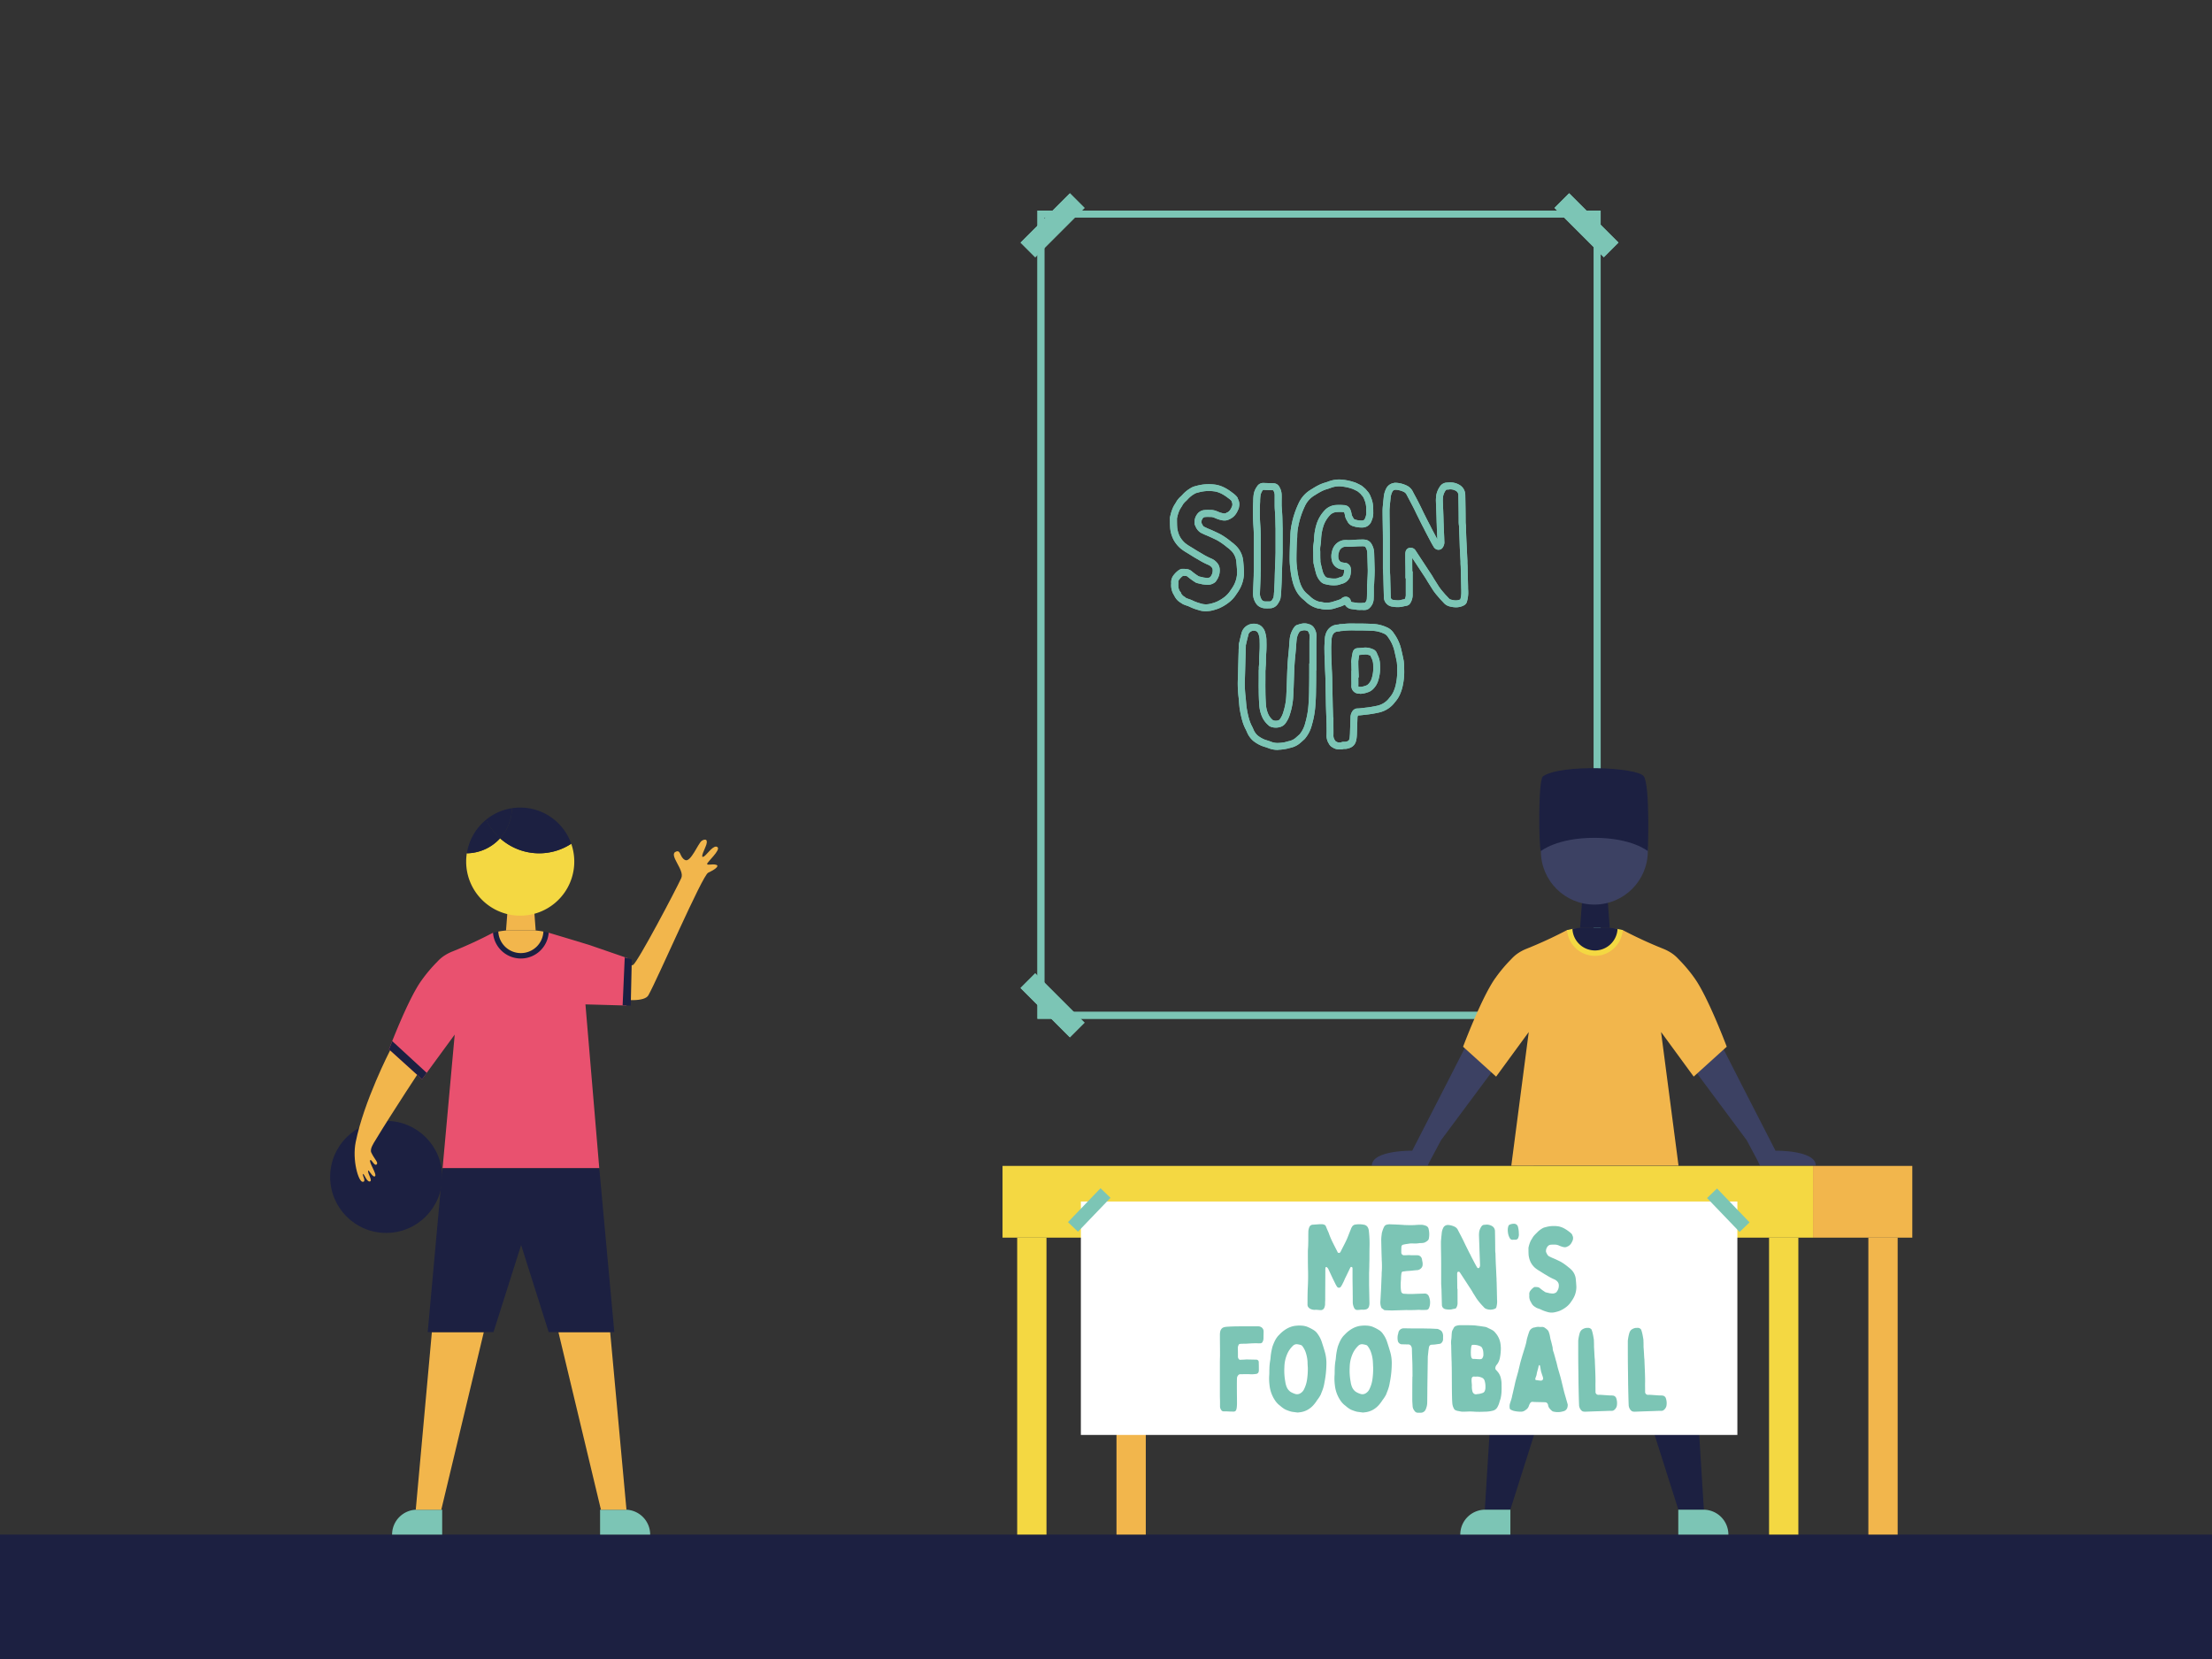 <svg xmlns="http://www.w3.org/2000/svg" viewBox="0 0 1600 1200"><rect x="0" y="0" width="1600" height="1200" fill="#333333" stroke="none"/><defs><style>.cls-1{fill:#1c2041;}.cls-2{fill:#f2b64c;}.cls-3{fill:#e9516f;}.cls-4{fill:#7cc5b5;}.cls-5{fill:#3c4163;}.cls-6{fill:#f4d842;}.cls-7{fill:#fff;}</style></defs><g id="Fencing"><rect class="cls-1" y="1110" width="1600" height="90"/></g><g id="Football_-_Men_s" data-name="Football - Men&apos;s"><path class="cls-2" d="M399.05,680.71s55.28,19.6,58.85,17.29,31.09-54.54,34.89-62.9c2.69-5.92-9.89-17.13-3.6-19.2,3.39-1.12,2.4,4.22,6.39,6.19s9.46-12.2,12-13.9,5.35-1.35,2.5,4.92-2.67,7.61-.61,6.19,6.75-8.6,9.46-6.58-7.69,11-7.45,12.22,3.59-.26,6.51.59-1.59,3.85-5.76,5.74S475.75,707.88,469,719.9c-5.36,9.52-53.2-3.13-53.2-3.13l4.5,28.11L392,746.17l2-65.79,5,.33"/><circle class="cls-1" cx="279.32" cy="851.29" r="40.52"/><path class="cls-2" d="M271.71,824.51C283.08,805.59,305.94,771,305.94,771s-5-8.88-6.83-9.33-16.89-2-16.89-2-18.94,36.66-24.93,66.4c-2.65,13.15,2,28.69,5,28.77s-.37-4.73.25-5.61,2.62,5.74,4.91,5.37-1.33-5.41-1.21-7.53,3.25,5.07,5,3.76-5-10.75-3.34-11.74c.92-.54,3,4.8,4.61,3.09,1.27-1.39-1.49-3.41-3.93-8.48C267.32,831.08,270.32,826.82,271.71,824.51Z"/><path class="cls-3" d="M426.31,683.54c-16-4.88-29.42-8.87-29.42-8.87H356.61a312.06,312.06,0,0,1-29.35,13.55,32.94,32.94,0,0,0-6.09,3.19l-.25.17a26.6,26.6,0,0,0-4.57,4,107.79,107.79,0,0,0-11.46,13.59C295,722.78,281.39,759,281.39,759l23.9,21.61,23.61-32.26-8.77,96.67H433.47l-10-118.52,29.67.83,1.25-34.11Z"/><path class="cls-4" d="M434,1092h36.24a0,0,0,0,1,0,0v18a0,0,0,0,1,0,0H452a18,18,0,0,1-18-18v0A0,0,0,0,1,434,1092Z" transform="translate(904.29 2202) rotate(-180)"/><path class="cls-4" d="M301.61,1092h18.23a0,0,0,0,1,0,0v18a0,0,0,0,1,0,0H283.61a0,0,0,0,1,0,0v0A18,18,0,0,1,301.61,1092Z"/><path class="cls-1" d="M393.06,673.82l3.83.85h0a20.2,20.2,0,0,1-40.28,0l3.83-.84Z"/><polygon class="cls-2" points="366.02 673.05 387.48 673.05 385.87 651.6 367.64 651.6 366.02 673.05"/><path class="cls-2" d="M376.75,689.4a16.34,16.34,0,0,1-16.31-15.57c2.49-.51,5.58-.78,5.58-.78h21.46s3.09.27,5.58.77A16.34,16.34,0,0,1,376.75,689.4Z"/><polygon class="cls-2" points="403.92 963.56 434.67 1092 453.14 1092 441.35 963.56 403.92 963.56"/><polygon class="cls-2" points="300.73 1092 319.2 1092 349.95 963.56 312.38 963.56 300.73 1092"/><polygon class="cls-1" points="320.13 845.06 433.47 845.06 444.35 963.56 396.89 963.56 376.94 900.56 356.95 963.56 309.38 963.56 320.13 845.06"/><polygon class="cls-1" points="281.39 759.04 283.71 753.06 308.67 776.04 305.29 780.65 281.39 759.04"/><polygon class="cls-1" points="456.99 693.98 456.24 727.37 450.36 727.21 451.89 692.54 456.99 693.98"/><rect class="cls-4" x="753.83" y="701.95" width="15" height="50.48" transform="translate(-291.21 751.33) rotate(-45)"/><rect class="cls-4" x="1122.29" y="719.68" width="50.48" height="15" transform="translate(-178.09 1024.41) rotate(-45)"/><path class="cls-4" d="M1157.79,736.92H750.41V152.32h407.38Zm-402.38-5h397.38V157.32H755.41Z"/><rect class="cls-4" x="1140.03" y="137.68" width="15" height="50.48" transform="translate(220.91 859.16) rotate(-45)"/><rect class="cls-4" x="736.09" y="155.42" width="50.48" height="15" transform="translate(107.81 586.09) rotate(-45)"/><path class="cls-4" d="M872.06,442.11a15.73,15.73,0,0,1-5.35-.9l-.41-.12a33,33,0,0,1-5.79-2.2,19.58,19.58,0,0,0-2.27-.88c-.61-.21-1.21-.42-1.81-.67a6.77,6.77,0,0,1-1.5-.79c-.24-.14-.43-.28-.57-.38l-.06-.05a11.44,11.44,0,0,1-4.77-5l-.3-.57a13.23,13.23,0,0,1-2.06-8.36v-.37a8.14,8.14,0,0,1,1.67-5.7l.1-.12a16.83,16.83,0,0,1,4-3.79l.23-.12a8.61,8.61,0,0,1,1.17-.5l.39-.12h.4a26.47,26.47,0,0,1,3,.12,6.88,6.88,0,0,1,4.09,1.77,43.71,43.71,0,0,0,4.72,3.42l.21.13c.53.14,1.07.26,1.6.38s1.34.3,2,.48l.64.07a11.44,11.44,0,0,1,1.23.16,3.81,3.81,0,0,0,2.82-.62l.22-.32a7.29,7.29,0,0,0,1.5-5,2.92,2.92,0,0,0-.78-1.77,6.48,6.48,0,0,0-2-1.55,52,52,0,0,1-7.54-3.89l-.81-.47c-1.84-1-3.68-2.19-5.46-3.29l-2.1-1.3a35.23,35.23,0,0,1-4.51-3.07l-.12-.1a22.47,22.47,0,0,1-4.76-5.82,23.15,23.15,0,0,1-2.71-9.5c-.13-2.17-.13-4.28-.13-6.33v-.67l.29-1.18a30,30,0,0,1,2.16-6.47A23.87,23.87,0,0,1,850,364.4c.4-.62.78-1.21,1.09-1.81l.1-.2a17.39,17.39,0,0,1,2.89-3.29c.43-.42.87-.84,1.28-1.29a24.27,24.27,0,0,1,6.1-4.87,10.51,10.51,0,0,1,2.94-1.23c1.4-.38,2.81-.76,4.24-1a33.68,33.68,0,0,1,11.42,0,23.28,23.28,0,0,1,5.9,2.14,34.52,34.52,0,0,1,5.06,3.26l.72.53a17.43,17.43,0,0,1,2.51,2.2,3.35,3.35,0,0,1,.48.59l.31.31.19.56c0,.12.09.23.13.34s.14.35.21.55a7.71,7.71,0,0,1,.63,5.54,4.32,4.32,0,0,1-.64,2,16.75,16.75,0,0,1-1.31,2.56,10.81,10.81,0,0,1-4.33,4l-.65.3c-2.52,1.41-5.07.95-7.27.27a15.71,15.71,0,0,1-2.23-.79l-.88-.35a8.43,8.43,0,0,0-2.89-.81h-1.32a20.24,20.24,0,0,0-3.28.11,2.08,2.08,0,0,0-1.49,1,4.61,4.61,0,0,0-.88,3.07v.05c.06.14.13.28.2.42.65,1.33,1,2.06,1.8,2.49.43.19.87.4,1.31.62.65.31,1.26.61,1.9.86,2.35.95,5,2.16,8.32,3.81l.11.05a53.5,53.5,0,0,1,8.16,5.7,17.23,17.23,0,0,1,2.26,1.85,17.76,17.76,0,0,1,6.12,11.49c.25,2.58.5,5.27.62,8a25.16,25.16,0,0,1-2.66,11.74,30.26,30.26,0,0,1-2.79,4.5,23.14,23.14,0,0,1-5.14,5.81,32.94,32.94,0,0,1-7.71,4.63,39.7,39.7,0,0,1-5.11,1.56A22,22,0,0,1,872.06,442.11Zm-14.65-9.91.19.11a3.69,3.69,0,0,0,.52.32l.14.06c.54.22,1.08.4,1.61.59a23.16,23.16,0,0,1,2.91,1.16,30.35,30.35,0,0,0,5,1.87l.57.18a12.72,12.72,0,0,0,7,.26,32.12,32.12,0,0,0,4.35-1.33,28.46,28.46,0,0,0,6.52-4,19.2,19.2,0,0,0,4.08-4.73,27,27,0,0,0,2.37-3.78,20.27,20.27,0,0,0,2.16-9.35c-.12-2.57-.36-5.19-.6-7.64a12.9,12.9,0,0,0-4.49-8.32l-.12-.11a12,12,0,0,0-1.68-1.37l-.23-.17a49.08,49.08,0,0,0-7.44-5.22c-3.19-1.58-5.7-2.73-7.9-3.62-.79-.31-1.52-.66-2.22-1-.42-.21-.83-.41-1.24-.59l-.16-.07a9.48,9.48,0,0,1-4-4.77l-.31-.64a3.69,3.69,0,0,1-.39-1.76,9.55,9.55,0,0,1,1.76-6.16,7.16,7.16,0,0,1,4.78-3.11,25,25,0,0,1,4.19-.17H876a12.48,12.48,0,0,1,4.68,1.14c.3.11.65.25,1,.4a12.69,12.69,0,0,0,1.59.58l.14,0c1.85.57,2.79.58,3.58.06l.63-.42h.25a5.69,5.69,0,0,0,2.11-2l.08-.12a13.8,13.8,0,0,0,1-2l.19-.48a4.07,4.07,0,0,0-.34-3.13l0-.12c0-.13-.09-.23-.13-.34s-.05-.14-.08-.2l0,0a12.49,12.49,0,0,0-1.69-1.5l-.86-.63a30.69,30.69,0,0,0-4.33-2.82,18.59,18.59,0,0,0-4.59-1.7,28.62,28.62,0,0,0-9.64,0c-1.21.21-2.45.55-3.77.9a5.5,5.5,0,0,0-1.59.64l-.12.07a19.4,19.4,0,0,0-4.95,3.93c-.53.57-1,1.06-1.54,1.54a14.72,14.72,0,0,0-2,2.25c-.41.79-.85,1.48-1.28,2.15s-.78,1.22-1.09,1.82a25.32,25.32,0,0,0-1.76,5.42l-.15.65c0,2.06,0,4,.11,6a18.35,18.35,0,0,0,2.12,7.46,17.79,17.79,0,0,0,3.69,4.47,30.51,30.51,0,0,0,3.86,2.61c.78.47,1.49.91,2.19,1.35,1.81,1.13,3.53,2.19,5.32,3.2l.84.5a49,49,0,0,0,6.83,3.55,11,11,0,0,1,3.77,2.71l.11.12a7.72,7.72,0,0,1,2.09,5.14,12.44,12.44,0,0,1-2.55,8.08l0,.06a3.72,3.72,0,0,1-1.35,1.35,8.8,8.8,0,0,1-6.6,1.35c-.19,0-.43-.05-.68-.07a11.79,11.79,0,0,1-1.23-.16l-.16,0c-.64-.17-1.27-.31-1.9-.45s-1.41-.32-2.11-.51l-.46-.17a6.23,6.23,0,0,1-1-.58,49.34,49.34,0,0,1-5.09-3.71,2.47,2.47,0,0,0-1.07-.61l-.3,0a17.08,17.08,0,0,0-2-.1l-.08,0a12.3,12.3,0,0,0-2.63,2.56,2.88,2.88,0,0,0-.74,2.19l0,.39v.71c-.12,2.53.31,4.28,1.4,5.66l.54.68v.36a6.3,6.3,0,0,0,2.49,2.59,5.41,5.41,0,0,1,.74.47Zm-3,4Z"/><path class="cls-4" d="M916.66,440.07a7.6,7.6,0,0,1-.94-.05,8.67,8.67,0,0,1-6.07-2.16,10.15,10.15,0,0,1-2.07-3,12.72,12.72,0,0,1-1.22-6.14c.06-2.23.16-4.36.25-6.47s.18-4,.24-6c0-1,0-2,.06-3.09s.06-1.91.06-2.83V389.76c0-3.16-.12-6.37-.36-9.54a140.39,140.39,0,0,1-.13-17.67,35.69,35.69,0,0,1,.39-5.19,13.33,13.33,0,0,1,2.42-5.54,5.15,5.15,0,0,1,4.54-2.49H914c1.19.05,2.38.08,3.57.11s2.43.06,3.65.12a4.86,4.86,0,0,1,4.16,2.57,11.72,11.72,0,0,1,1.67,5.75c.07,1.59,0,3.12,0,4.88,0,1,0,2,0,3.14l.1,1.5c.13,1.72.29,3.86.38,6h0c.06,1.5.09,3,.12,4.43s.06,2.89.12,4.33v17.63c-.06,2.31-.15,4.56-.24,6.82s-.18,4.67-.24,7c-.06,1.31-.09,2.6-.12,3.9s-.07,2.63-.13,3.95l-.37,7.25c0,.33-.07.68-.09,1a18.63,18.63,0,0,1-.27,2.35,6.41,6.41,0,0,1-.86,2.74,10.13,10.13,0,0,1-.8,1.42l-.27.43-.07.11A6.92,6.92,0,0,1,918.2,440l-.62,0C917.3,440.06,917,440.07,916.66,440.07Zm-2.87-85.74a.48.48,0,0,0-.19,0l-.12.18a8.66,8.66,0,0,0-1.66,3.52,31.33,31.33,0,0,0-.34,4.56v.16a133,133,0,0,0,.12,17.09c.24,3.26.37,6.6.37,9.88V410.4c0,1,0,2-.06,3s-.07,2-.07,3c-.06,2.08-.15,4.09-.23,6.11s-.19,4.19-.25,6.32a7.64,7.64,0,0,0,.67,3.77l.09.21a5.32,5.32,0,0,0,1,1.49,3.79,3.79,0,0,0,2.72.72l.41,0a5.84,5.84,0,0,0,1,0l.87,0a2,2,0,0,0,1.9-.9l.3-.48a4.69,4.69,0,0,0,.46-.78l.17-.35a1.79,1.79,0,0,0,.25-.64v-.28l.06-.26a13.34,13.34,0,0,0,.21-1.85c0-.4.06-.78.1-1.16l.36-7c.06-1.27.09-2.56.12-3.83s.06-2.67.12-4c.06-2.34.15-4.71.25-7.06s.18-4.46.23-6.69v-17.4c-.06-1.46-.09-2.91-.12-4.38s-.06-2.87-.12-4.33c-.09-2.1-.24-4.2-.36-5.89L922,366c0-1.22,0-2.3,0-3.29,0-1.7,0-3.17,0-4.62V358a6.67,6.67,0,0,0-1-3.29s0-.07-.06-.09c-1.19-.06-2.37-.09-3.56-.12S915,354.39,913.79,354.33Z"/><path class="cls-4" d="M983.48,441.2a15.66,15.66,0,0,1-2.05-.12c-.78-.13-1.44-.21-2.11-.3s-1.41-.18-2.15-.3a6.24,6.24,0,0,1-4-2.57h0a2.68,2.68,0,0,1-.43-.5,21,21,0,0,1-4.7,1.84l-1,.31-1.06.34a19.59,19.59,0,0,1-10.56.55l-.22-.07a5.94,5.94,0,0,0-.95-.15l-.86-.11-.22-.05a19.75,19.75,0,0,1-8.6-4.79c-.62-.61-1.21-1.12-1.9-1.7l-.31-.26c-3.22-2.7-5.44-6.28-7-11.26a58.64,58.64,0,0,1-2-10.49,49.86,49.86,0,0,1-.51-7.64c0-3.51.11-7.06.24-11,0-.9.07-1.86.13-2.78s.12-1.72.12-2.53a41.77,41.77,0,0,1,.89-8,64.76,64.76,0,0,1,5-15.34,22.53,22.53,0,0,1,6.4-8.34,29.33,29.33,0,0,1,3.14-2.12l1.42-.89.14-.09.78-.46c.55-.32,1.11-.66,1.8-1a26.72,26.72,0,0,1,5.77-2.35l1.64-.53a9.11,9.11,0,0,1,1.27-.47l.23-.07a21.1,21.1,0,0,1,9.12-1,37.9,37.9,0,0,1,8.46,1.8l.13,0a4.31,4.31,0,0,1,1.22.48,41.08,41.08,0,0,1,4,2l.17.11a20.86,20.86,0,0,1,1.85,1.52l.75.66.14.13a10.33,10.33,0,0,1,.87,1,6.09,6.09,0,0,0,.46.55,11.25,11.25,0,0,1,2.47,4.12,20.38,20.38,0,0,1,1.79,8.75,10.32,10.32,0,0,1,.06,1.32,5,5,0,0,0,0,.73l0,.26a14,14,0,0,1-1.25,6.44,6.94,6.94,0,0,1-6.17,4.72h-.15a19.45,19.45,0,0,1-6.86-.92,6.57,6.57,0,0,1-4-3l-.12-.21a11.69,11.69,0,0,0-.57-1.05l-.09-.14a9.47,9.47,0,0,1-1.28-3.58,10,10,0,0,0-.63-2.23.32.32,0,0,0-.17,0h-.15a30.54,30.54,0,0,0-5.41,0,7.29,7.29,0,0,0-4.08,1.82,20.82,20.82,0,0,0-5.3,8.87,37,37,0,0,0-1.48,8.65,33.33,33.33,0,0,1-.43,4.57c-.07.47-.14.94-.2,1.41a17.54,17.54,0,0,0,0,3.16v.85c0,1.9,0,3.88.12,5.72v.16a4.83,4.83,0,0,0,.11,1.36l.07.25c.4,1.8.9,4,1.54,6.23a9.41,9.41,0,0,0,2,3.67l.1.12a1.7,1.7,0,0,0,.76.47,19.45,19.45,0,0,0,5.4.76l.62,0A6.72,6.72,0,0,0,968,418a4.72,4.72,0,0,1,.63-.26l.37-.18.39,0a3.39,3.39,0,0,0,2.32-1.64l0-.07a9.22,9.22,0,0,0,.47-3.73v0l-.09,0h-.07a15.1,15.1,0,0,1-3.45-.72,8.43,8.43,0,0,1-5-5.13l0-.09a13.14,13.14,0,0,1,0-7.66,10.45,10.45,0,0,1,2.73-5,10.21,10.21,0,0,1,4.8-2.69,14.14,14.14,0,0,1,3.75-.2,12.77,12.77,0,0,0,1.63,0c.91,0,1.75-.09,2.58-.15,1.66-.1,3.38-.21,5.11-.21a16.31,16.31,0,0,1,3.57.13l.41.08a6.27,6.27,0,0,1,3.53,2.38,13.26,13.26,0,0,1,2.28,7l.37,12.56c0,2.22-.11,4.37-.22,6.45-.05,1-.1,2.05-.14,3.08a10.4,10.4,0,0,1-.24,2v3.35c0,2,0,4.15-.13,6.27a9.36,9.36,0,0,1-3,6.23,4.7,4.7,0,0,1-3.32,1.4l-1,.07C985.53,441.12,984.52,441.2,983.48,441.2ZM977.21,435a2.52,2.52,0,0,0,.56.53h.15c.7.12,1.37.2,2,.29s1.45.19,2.2.31a20.92,20.92,0,0,0,3.93-.06l1.08-.08h.1l.09-.08a4.25,4.25,0,0,0,1.36-2.88c.12-1.93.12-3.88.12-5.94l0-4.1a7.27,7.27,0,0,0,.19-1.3c0-1.14.1-2.19.15-3.23.11-2,.21-4.11.21-6.13l-.36-12.41a8.15,8.15,0,0,0-1.39-4.32,1.09,1.09,0,0,0-.61-.37,10.88,10.88,0,0,0-2.35-.1l-.31,0c-1.62,0-3.23.1-4.93.2l-2.59.15a15.58,15.58,0,0,1-2.16,0,10.48,10.48,0,0,0-2.41.08,5.3,5.3,0,0,0-2.4,1.37,5.48,5.48,0,0,0-1.4,2.68,8.66,8.66,0,0,0-.2,4.74c.65,1.6,1.41,2,2,2.25a10.9,10.9,0,0,0,2.34.46l.3,0a4.68,4.68,0,0,1,4.22,4.32,14.41,14.41,0,0,1-.68,6l-.17.43a3.71,3.71,0,0,1-.68,1.09,8.24,8.24,0,0,1-5.24,3.45l-.2.07a10.69,10.69,0,0,1-4.12.91l-.63.05a23.54,23.54,0,0,1-7-.9l-.12,0a6.6,6.6,0,0,1-3.27-2.08,14.29,14.29,0,0,1-3.06-5.63c-.66-2.36-1.17-4.55-1.59-6.39a9.09,9.09,0,0,1-.32-2.74c-.13-2-.13-4-.13-6v-.48a22.15,22.15,0,0,1,0-4.07l.22-1.57a29.86,29.86,0,0,0,.38-4,42.17,42.17,0,0,1,1.67-9.93,25.76,25.76,0,0,1,6.56-11,12.37,12.37,0,0,1,6.79-3.23l.15,0a35.37,35.37,0,0,1,6.34,0,5,5,0,0,1,4.57,2.82l.11.24a14.43,14.43,0,0,1,1,3.61,4.42,4.42,0,0,0,.62,1.6,13.45,13.45,0,0,1,.76,1.39,1.56,1.56,0,0,0,.92.72l.2.06a14.78,14.78,0,0,0,5.11.73c1.46-.19,1.78-.81,2-1.38l.09-.24a9.21,9.21,0,0,0,.89-4.15,9.93,9.93,0,0,1-.07-1.4c0-.26,0-.57,0-.72l0-.42a15.46,15.46,0,0,0-1.33-6.83l-.06-.15a7.58,7.58,0,0,0-1.38-2.52,9.29,9.29,0,0,1-.88-1c-.13-.17-.26-.34-.4-.49l-.75-.66c-.49-.43-.91-.8-1.34-1.12a36.5,36.5,0,0,0-3.54-1.74l-.26-.13-.47-.13a32.67,32.67,0,0,0-7.33-1.57,16.11,16.11,0,0,0-7,.7l-.39.13a5.28,5.28,0,0,0-.68.24l-.29.12c-.63.22-1.27.42-1.9.63a22.28,22.28,0,0,0-4.78,1.91l-.19.1c-.56.28-1,.57-1.55.87l-.8.47-1.48.93a23.87,23.87,0,0,0-2.62,1.76,17.7,17.7,0,0,0-5,6.54,60,60,0,0,0-4.66,14.18,37,37,0,0,0-.8,7.1c0,1-.07,1.94-.13,2.86S938,392.18,938,393c-.13,4-.24,7.49-.24,10.92a45.81,45.81,0,0,0,.46,6.94V411a54.2,54.2,0,0,0,1.85,9.63c1.23,4,2.94,6.83,5.4,8.88l.32.28c.74.62,1.43,1.2,2.14,1.9a14.66,14.66,0,0,0,6.27,3.53l.49.06a9,9,0,0,1,1.83.33,14.65,14.65,0,0,0,7.81-.44l1.07-.35,1.09-.34a16.46,16.46,0,0,0,3.74-1.44v-.28l1.22-.61.28-.22h.2a3.82,3.82,0,0,1,3.29.13,3.75,3.75,0,0,1,1.93,2.9Zm-4.76-22.88Z"/><path class="cls-4" d="M1053.09,439.28a18.23,18.23,0,0,1-5.07-.8l-.18-.06a8.36,8.36,0,0,1-3.57-2.38c-.44-.49-.91-1-1.38-1.48s-1-1.05-1.5-1.61l-.07-.08c-.44-.54-.88-1.06-1.33-1.58a43.43,43.43,0,0,1-3.44-4.4l-3.74-5.92c-1-1.73-2.07-3.41-3.25-5.18-.55-.82-1.1-1.64-1.63-2.48-1.32-2-2.69-4.09-4.05-6.16-.8-1.2-1.59-2.41-2.38-3.61,0,1.62,0,3.23,0,4.85l.06,4.91h.25v17.26a11.21,11.21,0,0,1-1.53,5.41,4,4,0,0,1-2.91,2.2l-.61.12c-1,.2-2.08.41-3.11.68l-.19,0a18.18,18.18,0,0,1-5.78-.11l-.91-.12A6.91,6.91,0,0,1,1001,432l-.37-13.5c0-1.67-.1-3.22-.21-4.86l0-.48c0-.38,0-.75-.06-1.11s-.06-.89-.06-1.29V390.24c0-3.46-.06-7-.12-10.46s-.12-7-.12-10.55a34.13,34.13,0,0,1,.22-3.46c0-.54.11-1.08.15-1.64.06-.82.16-1.66.25-2.51s.18-1.55.23-2.3a17.35,17.35,0,0,1,1.53-5.46l.07-.15a7.4,7.4,0,0,1,5.47-4.31,4.49,4.49,0,0,1,1.49-.19h.25a20.44,20.44,0,0,1,7.94,2.08,9.3,9.3,0,0,1,4.36,4.46c.49.94,1,1.86,1.48,2.78,1,1.8,1.87,3.5,2.76,5.25s1.79,3.57,2.63,5.35l.79,1.65,2.52,5c.71,1.4,1.44,2.84,2.14,4.12l.06.11c1.06,2.19,2.17,4.28,3.35,6.49l1.22,2.32c.22.44.45.87.69,1.31,0-1.51-.12-3-.18-4.51-.09-2.12-.18-4.24-.24-6.36-.06-1.18-.1-2.41-.13-3.66s-.06-2.39-.12-3.61c-.12-3.27-.24-6.51-.36-9.88a34.42,34.42,0,0,1,.22-3.52l.07-.54a16.35,16.35,0,0,1,2.59-6.1,6.18,6.18,0,0,1,5.59-2.87l.18-.09.52,0a13,13,0,0,1,8.46,2.12,8.44,8.44,0,0,1,3.62,7.09c.12,6.34.24,12.94.24,19.45a17,17,0,0,0,.22,2.28l0,.29c.11,4.35.24,8.84.48,13.13s.37,8.37.6,12.35v.15a31,31,0,0,0,.11,3.23v.19l.36,15.24c0,.82,0,1.55.06,2.26s.06,1.5.06,2.24a24,24,0,0,1-.93,6.17l0,.15a4.61,4.61,0,0,1-2.3,2.6l-.33.18A12.23,12.23,0,0,1,1053.09,439.28Zm-3.59-5.58c2.75.79,4.82.76,6.66-.08h0l.14-.09A17.52,17.52,0,0,0,1057,429c0-.67,0-1.34,0-2s-.07-1.58-.07-2.41l-.36-15.09c-.12-1.26-.12-2.38-.12-3.56-.24-4-.49-8.12-.61-12.36s-.36-8.72-.48-13.06a22,22,0,0,1-.25-2.85c0-6.46-.12-13-.24-19.4a3.5,3.5,0,0,0-1.49-3.05,7.94,7.94,0,0,0-5-1.23,5,5,0,0,1-1.31.13h-.19c-.4,0-.76,0-1.29.75a11.3,11.3,0,0,0-1.75,4.09v.18a27.39,27.39,0,0,0-.2,2.92c.12,3.27.24,6.51.36,9.75.06,1.24.09,2.48.12,3.71s.06,2.39.12,3.58c.06,2.15.15,4.25.25,6.34s.17,4.13.23,6.19a6.24,6.24,0,0,1-.94,4,3.62,3.62,0,0,1-4.52,1.82,4.17,4.17,0,0,1-2.24-1.87c-.85-1.43-1.72-2.92-2.48-4.42l-1.2-2.26c-1.13-2.14-2.31-4.35-3.4-6.6-.74-1.33-1.47-2.79-2.18-4.2l-3.38-6.79c-.82-1.72-1.66-3.5-2.55-5.18s-1.78-3.42-2.73-5.19l-1.52-2.86-.06-.11a4.39,4.39,0,0,0-2.11-2.18l-.1-.05a15.08,15.08,0,0,0-5.87-1.48l-.07,0-.41.05c-.63.08-1.29.33-1.94,1.58a12.4,12.4,0,0,0-1.11,3.8c-.06.82-.16,1.66-.25,2.49s-.18,1.57-.24,2.33c0,.58-.1,1.17-.16,1.75-.1,1-.19,2-.19,3,0,3.46.06,7,.12,10.46s.12,7,.12,10.55v20.52c0,.29,0,.6,0,.92s.07.92.07,1.39l0,.24c.11,1.72.22,3.35.22,5.13l.37,13.49a1.92,1.92,0,0,0,1.63,1.92l.79.1a14.56,14.56,0,0,0,4.12.17c1.16-.31,2.32-.54,3.35-.74l.21,0a6.22,6.22,0,0,0,.79-2.78V418.3h-.25v-2.5c0-2.45,0-4.9-.06-7.35s-.06-4.94-.06-7.41a7.15,7.15,0,0,1,.18-1.84,3.6,3.6,0,0,1,3.25-3l.41,0a4.24,4.24,0,0,1,3.71,2.16l4,6.1c1.37,2.07,2.74,4.15,4.07,6.19.53.83,1.07,1.63,1.6,2.42,1.18,1.77,2.39,3.59,3.44,5.48l3.6,5.69a38.7,38.7,0,0,0,3,3.87c.46.53.91,1.06,1.36,1.6s.91,1,1.36,1.46,1,1.06,1.51,1.62A3.33,3.33,0,0,0,1049.5,433.7Zm-33.59-.07h0Zm-6.72-79.42Z"/><path class="cls-4" d="M924.52,542.41h-.08a17.87,17.87,0,0,1-6.62-1.13c-1-.4-2.09-.75-3.16-1.09l-1.31-.42a24.82,24.82,0,0,1-7-4,16.78,16.78,0,0,1-3.92-5.21l-.09-.17-.35-.79c-.35-.81-.72-1.65-1.12-2.37a32.43,32.43,0,0,1-2.25-5.78l-.18-.6a73.17,73.17,0,0,1-1.63-7.57c-.23-1.24-.36-2.66-.47-3.91l-.39-4.64a83.73,83.73,0,0,1-.62-12.4c.13-3.55.22-7.08.31-10.63s.18-6.9.3-10.39c0-.72,0-1.54.06-2.35s.06-1.49.06-2.24a6.47,6.47,0,0,1,.33-2c.47-2.09.95-4.24,1.55-6.39a8.9,8.9,0,0,1,4.79-6.2c3.38-1.77,8-1.1,10.26,1.45a9.41,9.41,0,0,1,1.93,3.12l0,.11a20.14,20.14,0,0,1,1.13,7.06,78.71,78.71,0,0,1-.17,8.85c-.08,1.41-.16,2.83-.2,4.25v2c0,1.4-.13,2.76-.25,4.08,0,.49,0,1-.06,1.48s-.06.85-.06,1.28c0,1.45,0,2.9,0,4.34,0,2.81-.06,5.72,0,8.55q0,5.34.36,10.46a20.34,20.34,0,0,0,1.4,6.67,12.13,12.13,0,0,0,3.56,5l.39.18.2.1a5.76,5.76,0,0,0,3.49-.09,2.22,2.22,0,0,0,1.15-.9l.09-.13a16.44,16.44,0,0,0,2.3-4.89,46.22,46.22,0,0,0,2.2-12.62c.18-3.57.3-7.19.42-10.69s.25-7.17.43-10.79c.16-2.82.43-5.6.7-8.29.13-1.42.27-2.84.4-4.28.12-2,.24-4.1.49-6.2a17.27,17.27,0,0,1,3.51-8.88l.25-.28a3.73,3.73,0,0,1,2-1.15l.62-.2a15.36,15.36,0,0,1,3.45-.8,9.35,9.35,0,0,1,4,.53,6.22,6.22,0,0,1,3.75,2.65l.17.27a11,11,0,0,1,1.63,6.17c-.12,1.83-.12,3.6-.12,5.47v18.94h-.12c0,4.53,0,9.16-.12,13.73,0,3.35-.12,6.66-.37,10.11a67,67,0,0,1-2.66,15.71,24.74,24.74,0,0,1-5.15,10l-.08.08c-.28.28-.59.55-.9.82s-.47.41-.68.62-.53.48-.76.67l-.21.17a15.67,15.67,0,0,1-6.8,3.84l-.76.19c-.79.19-1.6.39-2.39.65l-.18,0a33.9,33.9,0,0,1-6.4.79Zm-17.6-14.16a12.36,12.36,0,0,0,2.62,3.62,20.19,20.19,0,0,0,5.45,3.18l1.17.37c1.18.37,2.39.75,3.54,1.22a12.57,12.57,0,0,0,4.67.77,29.35,29.35,0,0,0,5.33-.62c.95-.31,1.87-.53,2.69-.73l.46-.11a10.67,10.67,0,0,0,4.69-2.55,7.76,7.76,0,0,1,.64-.56c.12-.1.26-.21.39-.34s.59-.55.9-.82l.64-.58a20.57,20.57,0,0,0,4-8.1,63.27,63.27,0,0,0,2.44-14.59c.24-3.34.36-6.54.36-9.78v-.05c.12-5.38.12-10.85.12-16.15v-2.5h.12V466c0-2,0-3.8.13-5.8a5.94,5.94,0,0,0-1-3.3c-.35-.47-.53-.55-.54-.55l-.43-.1a5.22,5.22,0,0,0-2.06-.37,11.76,11.76,0,0,0-2.46.6l-.57.17a12.16,12.16,0,0,0-2.31,6.08c-.24,2-.35,4-.48,6v.11c-.13,1.46-.27,2.9-.41,4.34-.27,2.76-.52,5.37-.68,8.07-.18,3.57-.3,7.19-.42,10.69s-.24,7.16-.43,10.78a50.85,50.85,0,0,1-2.43,13.87,20.79,20.79,0,0,1-3,6.25,7.18,7.18,0,0,1-3.62,2.86,10.78,10.78,0,0,1-6.65.18l-.1,0a8.1,8.1,0,0,1-.87-.37,2.53,2.53,0,0,0-.23-.12l-.41-.13L918,525a17.09,17.09,0,0,1-5.41-7.28,25.24,25.24,0,0,1-1.75-8.26c-.24-3.47-.37-7.08-.37-10.68-.08-2.86,0-5.81,0-8.66,0-1.43,0-2.87,0-4.3,0-.53,0-1.06.07-1.6s0-.85,0-1.28v-.23c.12-1.3.24-2.52.24-3.73v-2c0-1.54.12-3,.2-4.46a73.55,73.55,0,0,0,.16-8.36V464a15.18,15.18,0,0,0-.79-5.3,4.82,4.82,0,0,0-.89-1.56l-.13-.13c-.7-.81-2.8-1.15-4.24-.4a4,4,0,0,0-2.21,2.79l0,.23c-.59,2.1-1.08,4.26-1.55,6.36l-.07.24a2,2,0,0,0-.11.53c0,.81,0,1.62-.06,2.44s-.06,1.49-.06,2.24c-.12,3.56-.21,7-.3,10.43s-.19,7.11-.31,10.66a78.23,78.23,0,0,0,.59,11.73l.4,4.7c.11,1.2.22,2.44.43,3.55a67.14,67.14,0,0,0,1.52,7.09l.12.39a28.75,28.75,0,0,0,1.86,4.87c.5.9.94,1.89,1.32,2.77Z"/><path class="cls-4" d="M969.47,542.1a4.31,4.31,0,0,1-.71-.05,8.36,8.36,0,0,1-4.83-1.39l-.15-.09a6.22,6.22,0,0,1-2.68-2.86c-.1-.18-.21-.36-.32-.54l-.16-.29a10.44,10.44,0,0,1-1.07-5.27c.08-2.24.05-4.4,0-6.68v-1h0l-.45-13.37-.36-18.12c0-2.13-.1-4.13-.21-6.25-.06-1.1-.11-2.2-.15-3.31l-.15-4.08c-.11-2.68-.22-5.45-.22-8.19-.09-2.09,0-4.15.14-6.14,0-.63.07-1.27.1-1.9a13.58,13.58,0,0,1,1.45-5.8,9.37,9.37,0,0,1,8.33-5l.39-.11a7.54,7.54,0,0,1,.82-.2l.49-.05a9.21,9.21,0,0,0,1.65-.09,63.07,63.07,0,0,1,9.06-.3c1,0,1.91,0,2.87,0,3.19,0,6.59.13,9.32.24a27.09,27.09,0,0,1,10.2,2.35,11.26,11.26,0,0,1,5.47,4.61,31.67,31.67,0,0,1,5.35,11.94c.6,2.58,1.22,5.29,1.72,8a34,34,0,0,1,.28,5.29,47.07,47.07,0,0,1-.9,12,31.19,31.19,0,0,1-2.13,6.83,21.19,21.19,0,0,1-3.47,5.43c-.14.19-.3.38-.46.57a3.75,3.75,0,0,0-.26.33l-.17.22a19.6,19.6,0,0,1-10.94,6.58,79.81,79.81,0,0,1-9.93,1.6l-2.07.24c-1,.11-2,.22-3,.25a3.25,3.25,0,0,0-.43,1.59l-.36,10.89a38.29,38.29,0,0,1-.26,3.88l-.06.4a11.53,11.53,0,0,1-.56,2.36c-1.34,4.05-5.33,4.75-6.65,5a7.07,7.07,0,0,1-1.81.06l-.22,0-.15.06A6.63,6.63,0,0,1,969.47,542.1Zm-4.36-7.44.35.61a4.15,4.15,0,0,0,.51.8l.55.31a6.52,6.52,0,0,0,.91.49l.25.07a4.63,4.63,0,0,0,1.28.11l.49.05a1.52,1.52,0,0,0,.47-.09,4.62,4.62,0,0,1,1.83-.44c.26,0,.51,0,.77,0a3.66,3.66,0,0,0,.56,0c2.26-.39,2.63-1,2.84-1.67l.06-.18a9.18,9.18,0,0,0,.3-1.38l0-.17c.1-1.08.22-2.31.22-3.39l.36-10.88a8.24,8.24,0,0,1,1.52-4.67l.32-.38a4.84,4.84,0,0,1,2.6-1.4l.49,0c.83,0,1.87-.11,2.88-.22l2.07-.25a77.75,77.75,0,0,0,9.37-1.49,14.91,14.91,0,0,0,8.2-4.87c.15-.21.32-.41.49-.62s.19-.22.27-.33l.23-.3a16.22,16.22,0,0,0,2.73-4.29,25.75,25.75,0,0,0,1.76-5.72,41.91,41.91,0,0,0,.79-10.69v-.16a31,31,0,0,0-.21-4.54c-.47-2.51-1.08-5.17-1.67-7.74a26.7,26.7,0,0,0-4.56-10.14l-.07-.1a6.34,6.34,0,0,0-3.14-2.74l-.16-.07a22.16,22.16,0,0,0-8.4-1.93c-2.69-.11-6-.24-9.13-.24l-2.95,0a57.19,57.19,0,0,0-8.25.25,12.7,12.7,0,0,1-2.1.14l-.29.07a6,6,0,0,1-1.69.29,4.38,4.38,0,0,0-3.8,2.15,8.71,8.71,0,0,0-1,3.75v.11c0,.67-.07,1.35-.11,2a54.45,54.45,0,0,0-.13,5.67v.12c0,2.67.11,5.4.21,8.05.06,1.37.11,2.74.15,4.12,0,1.07.1,2.14.15,3.21.11,2.09.22,4.26.22,6.46l.36,18.06.28,8.48h.21v2.5c0,1.16,0,2.3,0,3.44,0,2.26.06,4.6,0,7V532A5.41,5.41,0,0,0,965.11,534.66Zm19-32.81h-.3l-.3-.07s0,0-.13,0a5.7,5.7,0,0,1-1.19-.1,5.45,5.45,0,0,1-4.7-5.58V496c.08-1.85,0-3.69,0-5.62,0-1,0-1.95,0-2.92V485h.13c-.07-1.75-.12-3.52-.13-5.29a3.74,3.74,0,0,1-.12-1l0-.47c.14-.73.24-1.48.34-2.24a33.93,33.93,0,0,1,.64-3.71c.47-2.4,1.79-3.49,4.28-3.52l4.27-.35a12.48,12.48,0,0,1,5.69,1,5.12,5.12,0,0,1,3.58,3.67l.16.35a16,16,0,0,1,1.88,7.55,30,30,0,0,1-1.33,11.34,14.3,14.3,0,0,1-3.6,6,9.09,9.09,0,0,1-4.06,2.46A16.72,16.72,0,0,1,984.12,501.85Zm-.73-5.06a5.57,5.57,0,0,1,.93.06,13.82,13.82,0,0,0,3.38-.83,4.25,4.25,0,0,0,1.95-1.08l.11-.13a9.49,9.49,0,0,0,2.41-4,24.93,24.93,0,0,0,1.1-9.52,11.07,11.07,0,0,0-1.23-5.37l-.08-.15a8,8,0,0,1-.5-1.17l-.07-.25s-.09-.11-.41-.22l-.17-.06a7.61,7.61,0,0,0-3.47-.66l-4.14.34c-.21.92-.34,1.9-.48,2.93-.07.51-.14,1-.22,1.54v1c0,2.71.12,5.48.24,8.17l.11,2.61h-.33v.35c0,1.9.06,3.86,0,5.83,0,.49.15.55.52.61l.25,0S983.32,496.79,983.39,496.79Z"/><rect class="cls-4" x="753.83" y="701.95" width="15" height="50.48" transform="translate(-291.21 751.33) rotate(-45)"/><rect class="cls-4" x="1122.29" y="719.68" width="50.48" height="15" transform="translate(-178.09 1024.41) rotate(-45)"/><path class="cls-4" d="M1157.79,736.92H750.41V152.32h407.38Zm-402.38-5h397.38V157.32H755.41Z"/><rect class="cls-4" x="1140.03" y="137.68" width="15" height="50.48" transform="translate(220.91 859.16) rotate(-45)"/><rect class="cls-4" x="736.09" y="155.42" width="50.48" height="15" transform="translate(107.81 586.09) rotate(-45)"/><path class="cls-4" d="M872.06,442.11a15.73,15.73,0,0,1-5.35-.9l-.41-.12a33,33,0,0,1-5.79-2.2,19.58,19.58,0,0,0-2.27-.88c-.61-.21-1.21-.42-1.81-.67a6.77,6.77,0,0,1-1.5-.79c-.24-.14-.43-.28-.57-.38l-.06-.05a11.44,11.44,0,0,1-4.77-5l-.3-.57a13.23,13.23,0,0,1-2.06-8.36v-.37a8.14,8.14,0,0,1,1.67-5.7l.1-.12a16.83,16.83,0,0,1,4-3.79l.23-.12a8.61,8.61,0,0,1,1.17-.5l.39-.12h.4a26.47,26.47,0,0,1,3,.12,6.88,6.88,0,0,1,4.09,1.77,43.71,43.71,0,0,0,4.72,3.42l.21.13c.53.14,1.07.26,1.6.38s1.34.3,2,.48l.64.07a11.44,11.44,0,0,1,1.23.16,3.81,3.81,0,0,0,2.82-.62l.22-.32a7.29,7.29,0,0,0,1.5-5,2.92,2.92,0,0,0-.78-1.77,6.48,6.48,0,0,0-2-1.55,52,52,0,0,1-7.54-3.89l-.81-.47c-1.84-1-3.68-2.19-5.46-3.29l-2.1-1.3a35.23,35.23,0,0,1-4.51-3.07l-.12-.1a22.47,22.47,0,0,1-4.76-5.82,23.15,23.15,0,0,1-2.71-9.5c-.13-2.17-.13-4.28-.13-6.33v-.67l.29-1.18a30,30,0,0,1,2.16-6.47A23.87,23.87,0,0,1,850,364.4c.4-.62.78-1.21,1.09-1.81l.1-.2a17.39,17.39,0,0,1,2.89-3.29c.43-.42.87-.84,1.28-1.29a24.27,24.27,0,0,1,6.1-4.87,10.51,10.51,0,0,1,2.94-1.23c1.4-.38,2.81-.76,4.24-1a33.68,33.68,0,0,1,11.42,0,23.28,23.28,0,0,1,5.9,2.14,34.52,34.52,0,0,1,5.06,3.26l.72.53a17.43,17.43,0,0,1,2.51,2.2,3.35,3.35,0,0,1,.48.59l.31.31.19.56c0,.12.09.23.13.34s.14.35.21.55a7.71,7.71,0,0,1,.63,5.54,4.32,4.32,0,0,1-.64,2,16.75,16.75,0,0,1-1.31,2.56,10.81,10.81,0,0,1-4.33,4l-.65.3c-2.52,1.41-5.07.95-7.27.27a15.71,15.71,0,0,1-2.23-.79l-.88-.35a8.43,8.43,0,0,0-2.89-.81h-1.32a20.24,20.24,0,0,0-3.28.11,2.08,2.08,0,0,0-1.49,1,4.61,4.61,0,0,0-.88,3.07v.05c.06.14.13.28.2.42.65,1.33,1,2.06,1.8,2.49.43.19.87.4,1.31.62.65.31,1.26.61,1.9.86,2.35.95,5,2.16,8.32,3.81l.11.05a53.5,53.5,0,0,1,8.16,5.7,17.23,17.23,0,0,1,2.26,1.85,17.76,17.76,0,0,1,6.12,11.49c.25,2.58.5,5.27.62,8a25.16,25.16,0,0,1-2.66,11.74,30.26,30.26,0,0,1-2.79,4.5,23.14,23.14,0,0,1-5.14,5.81,32.94,32.94,0,0,1-7.71,4.63,39.7,39.7,0,0,1-5.11,1.56A22,22,0,0,1,872.06,442.11Zm-14.65-9.91.19.11a3.69,3.69,0,0,0,.52.32l.14.06c.54.22,1.08.4,1.61.59a23.16,23.16,0,0,1,2.91,1.16,30.35,30.35,0,0,0,5,1.87l.57.18a12.72,12.72,0,0,0,7,.26,32.12,32.12,0,0,0,4.35-1.33,28.46,28.46,0,0,0,6.52-4,19.2,19.2,0,0,0,4.08-4.73,27,27,0,0,0,2.37-3.78,20.27,20.27,0,0,0,2.16-9.35c-.12-2.57-.36-5.19-.6-7.64a12.9,12.9,0,0,0-4.49-8.32l-.12-.11a12,12,0,0,0-1.68-1.37l-.23-.17a49.08,49.08,0,0,0-7.44-5.22c-3.19-1.58-5.7-2.73-7.9-3.62-.79-.31-1.52-.66-2.22-1-.42-.21-.83-.41-1.24-.59l-.16-.07a9.48,9.48,0,0,1-4-4.77l-.31-.64a3.69,3.69,0,0,1-.39-1.76,9.55,9.55,0,0,1,1.76-6.16,7.16,7.16,0,0,1,4.78-3.11,25,25,0,0,1,4.19-.17H876a12.48,12.48,0,0,1,4.68,1.14c.3.11.65.25,1,.4a12.69,12.69,0,0,0,1.59.58l.14,0c1.85.57,2.79.58,3.58.06l.63-.42h.25a5.69,5.69,0,0,0,2.11-2l.08-.12a13.8,13.8,0,0,0,1-2l.19-.48a4.07,4.07,0,0,0-.34-3.13l0-.12c0-.13-.09-.23-.13-.34s-.05-.14-.08-.2l0,0a12.49,12.49,0,0,0-1.69-1.5l-.86-.63a30.69,30.69,0,0,0-4.33-2.82,18.59,18.59,0,0,0-4.59-1.7,28.62,28.62,0,0,0-9.64,0c-1.21.21-2.45.55-3.77.9a5.5,5.5,0,0,0-1.59.64l-.12.07a19.4,19.4,0,0,0-4.95,3.93c-.53.57-1,1.06-1.54,1.54a14.72,14.72,0,0,0-2,2.25c-.41.79-.85,1.48-1.28,2.15s-.78,1.22-1.09,1.82a25.32,25.32,0,0,0-1.76,5.42l-.15.65c0,2.06,0,4,.11,6a18.35,18.35,0,0,0,2.12,7.46,17.79,17.79,0,0,0,3.69,4.47,30.51,30.51,0,0,0,3.86,2.61c.78.47,1.49.91,2.19,1.35,1.81,1.13,3.53,2.19,5.32,3.2l.84.5a49,49,0,0,0,6.83,3.55,11,11,0,0,1,3.77,2.71l.11.12a7.72,7.72,0,0,1,2.09,5.14,12.44,12.44,0,0,1-2.55,8.08l0,.06a3.72,3.72,0,0,1-1.35,1.35,8.8,8.8,0,0,1-6.6,1.35c-.19,0-.43-.05-.68-.07a11.79,11.79,0,0,1-1.23-.16l-.16,0c-.64-.17-1.27-.31-1.9-.45s-1.41-.32-2.11-.51l-.46-.17a6.23,6.23,0,0,1-1-.58,49.34,49.34,0,0,1-5.09-3.71,2.47,2.47,0,0,0-1.07-.61l-.3,0a17.08,17.08,0,0,0-2-.1l-.08,0a12.3,12.3,0,0,0-2.63,2.56,2.88,2.88,0,0,0-.74,2.19l0,.39v.71c-.12,2.53.31,4.28,1.4,5.66l.54.68v.36a6.3,6.3,0,0,0,2.49,2.59,5.41,5.41,0,0,1,.74.47Zm-3,4Z"/><path class="cls-4" d="M916.66,440.07a7.6,7.6,0,0,1-.94-.05,8.67,8.67,0,0,1-6.07-2.16,10.15,10.15,0,0,1-2.07-3,12.72,12.72,0,0,1-1.22-6.14c.06-2.23.16-4.36.25-6.47s.18-4,.24-6c0-1,0-2,.06-3.09s.06-1.91.06-2.83V389.76c0-3.16-.12-6.37-.36-9.54a140.39,140.39,0,0,1-.13-17.67,35.69,35.69,0,0,1,.39-5.19,13.33,13.33,0,0,1,2.42-5.54,5.15,5.15,0,0,1,4.54-2.49H914c1.19.05,2.38.08,3.57.11s2.43.06,3.65.12a4.86,4.86,0,0,1,4.16,2.57,11.72,11.72,0,0,1,1.67,5.75c.07,1.59,0,3.12,0,4.88,0,1,0,2,0,3.14l.1,1.5c.13,1.72.29,3.86.38,6h0c.06,1.5.09,3,.12,4.43s.06,2.89.12,4.33v17.63c-.06,2.31-.15,4.56-.24,6.82s-.18,4.67-.24,7c-.06,1.31-.09,2.6-.12,3.9s-.07,2.63-.13,3.95l-.37,7.25c0,.33-.07.68-.09,1a18.63,18.63,0,0,1-.27,2.35,6.41,6.41,0,0,1-.86,2.74,10.13,10.13,0,0,1-.8,1.42l-.27.43-.07.11A6.92,6.92,0,0,1,918.2,440l-.62,0C917.3,440.06,917,440.07,916.66,440.07Zm-2.87-85.74a.48.48,0,0,0-.19,0l-.12.18a8.66,8.66,0,0,0-1.66,3.52,31.33,31.33,0,0,0-.34,4.56v.16a133,133,0,0,0,.12,17.09c.24,3.26.37,6.6.37,9.88V410.4c0,1,0,2-.06,3s-.07,2-.07,3c-.06,2.08-.15,4.09-.23,6.11s-.19,4.19-.25,6.32a7.64,7.64,0,0,0,.67,3.77l.09.21a5.32,5.32,0,0,0,1,1.49,3.79,3.79,0,0,0,2.72.72l.41,0a5.84,5.84,0,0,0,1,0l.87,0a2,2,0,0,0,1.9-.9l.3-.48a4.69,4.69,0,0,0,.46-.78l.17-.35a1.79,1.79,0,0,0,.25-.64v-.28l.06-.26a13.34,13.34,0,0,0,.21-1.85c0-.4.06-.78.1-1.16l.36-7c.06-1.27.09-2.56.12-3.83s.06-2.67.12-4c.06-2.34.15-4.71.25-7.06s.18-4.46.23-6.69v-17.4c-.06-1.46-.09-2.91-.12-4.38s-.06-2.87-.12-4.33c-.09-2.1-.24-4.2-.36-5.89L922,366c0-1.22,0-2.3,0-3.29,0-1.7,0-3.17,0-4.62V358a6.67,6.67,0,0,0-1-3.29s0-.07-.06-.09c-1.19-.06-2.37-.09-3.56-.12S915,354.39,913.79,354.33Z"/><path class="cls-4" d="M983.48,441.2a15.66,15.66,0,0,1-2.05-.12c-.78-.13-1.44-.21-2.11-.3s-1.41-.18-2.15-.3a6.24,6.24,0,0,1-4-2.57h0a2.68,2.68,0,0,1-.43-.5,21,21,0,0,1-4.7,1.84l-1,.31-1.06.34a19.59,19.59,0,0,1-10.56.55l-.22-.07a5.94,5.94,0,0,0-.95-.15l-.86-.11-.22-.05a19.75,19.75,0,0,1-8.6-4.79c-.62-.61-1.21-1.12-1.9-1.7l-.31-.26c-3.22-2.7-5.44-6.28-7-11.26a58.64,58.64,0,0,1-2-10.49,49.86,49.86,0,0,1-.51-7.64c0-3.51.11-7.06.24-11,0-.9.07-1.86.13-2.78s.12-1.72.12-2.53a41.77,41.77,0,0,1,.89-8,64.76,64.76,0,0,1,5-15.34,22.53,22.53,0,0,1,6.4-8.34,29.33,29.33,0,0,1,3.14-2.12l1.42-.89.14-.09.78-.46c.55-.32,1.11-.66,1.8-1a26.72,26.72,0,0,1,5.77-2.35l1.64-.53a9.11,9.11,0,0,1,1.27-.47l.23-.07a21.1,21.1,0,0,1,9.12-1,37.9,37.9,0,0,1,8.46,1.8l.13,0a4.31,4.31,0,0,1,1.22.48,41.08,41.08,0,0,1,4,2l.17.11a20.86,20.86,0,0,1,1.85,1.52l.75.66.14.13a10.33,10.33,0,0,1,.87,1,6.09,6.09,0,0,0,.46.55,11.25,11.25,0,0,1,2.47,4.12,20.38,20.38,0,0,1,1.79,8.75,10.32,10.32,0,0,1,.06,1.32,5,5,0,0,0,0,.73l0,.26a14,14,0,0,1-1.25,6.44,6.94,6.94,0,0,1-6.17,4.72h-.15a19.45,19.45,0,0,1-6.86-.92,6.57,6.57,0,0,1-4-3l-.12-.21a11.69,11.69,0,0,0-.57-1.05l-.09-.14a9.47,9.47,0,0,1-1.28-3.58,10,10,0,0,0-.63-2.23.32.32,0,0,0-.17,0h-.15a30.54,30.54,0,0,0-5.41,0,7.29,7.29,0,0,0-4.08,1.82,20.82,20.82,0,0,0-5.3,8.87,37,37,0,0,0-1.48,8.65,33.33,33.33,0,0,1-.43,4.57c-.07.47-.14.94-.2,1.41a17.54,17.54,0,0,0,0,3.16v.85c0,1.9,0,3.88.12,5.72v.16a4.83,4.83,0,0,0,.11,1.36l.07.25c.4,1.8.9,4,1.54,6.23a9.41,9.41,0,0,0,2,3.67l.1.12a1.7,1.7,0,0,0,.76.47,19.45,19.45,0,0,0,5.4.76l.62,0A6.72,6.72,0,0,0,968,418a4.72,4.72,0,0,1,.63-.26l.37-.18.39,0a3.39,3.39,0,0,0,2.32-1.64l0-.07a9.22,9.22,0,0,0,.47-3.73v0l-.09,0h-.07a15.1,15.1,0,0,1-3.45-.72,8.43,8.43,0,0,1-5-5.13l0-.09a13.14,13.14,0,0,1,0-7.66,10.45,10.45,0,0,1,2.73-5,10.21,10.21,0,0,1,4.8-2.69,14.14,14.14,0,0,1,3.75-.2,12.77,12.77,0,0,0,1.63,0c.91,0,1.75-.09,2.58-.15,1.66-.1,3.38-.21,5.11-.21a16.31,16.31,0,0,1,3.57.13l.41.08a6.27,6.27,0,0,1,3.53,2.38,13.26,13.26,0,0,1,2.28,7l.37,12.56c0,2.22-.11,4.37-.22,6.45-.05,1-.1,2.05-.14,3.08a10.4,10.4,0,0,1-.24,2v3.35c0,2,0,4.15-.13,6.27a9.36,9.36,0,0,1-3,6.23,4.7,4.7,0,0,1-3.32,1.4l-1,.07C985.53,441.12,984.52,441.2,983.48,441.2ZM977.21,435a2.52,2.52,0,0,0,.56.53h.15c.7.12,1.37.2,2,.29s1.45.19,2.2.31a20.92,20.92,0,0,0,3.93-.06l1.08-.08h.1l.09-.08a4.25,4.25,0,0,0,1.36-2.88c.12-1.93.12-3.88.12-5.94l0-4.1a7.27,7.27,0,0,0,.19-1.3c0-1.14.1-2.19.15-3.23.11-2,.21-4.11.21-6.13l-.36-12.41a8.15,8.15,0,0,0-1.39-4.32,1.09,1.09,0,0,0-.61-.37,10.88,10.88,0,0,0-2.35-.1l-.31,0c-1.62,0-3.23.1-4.93.2l-2.59.15a15.58,15.58,0,0,1-2.16,0,10.48,10.48,0,0,0-2.41.08,5.3,5.3,0,0,0-2.4,1.37,5.48,5.48,0,0,0-1.4,2.68,8.66,8.66,0,0,0-.2,4.74c.65,1.6,1.41,2,2,2.25a10.9,10.9,0,0,0,2.34.46l.3,0a4.68,4.68,0,0,1,4.22,4.32,14.41,14.41,0,0,1-.68,6l-.17.43a3.71,3.71,0,0,1-.68,1.09,8.24,8.24,0,0,1-5.24,3.45l-.2.07a10.69,10.69,0,0,1-4.12.91l-.63.05a23.54,23.54,0,0,1-7-.9l-.12,0a6.6,6.6,0,0,1-3.27-2.08,14.29,14.29,0,0,1-3.06-5.63c-.66-2.36-1.17-4.55-1.59-6.39a9.09,9.09,0,0,1-.32-2.74c-.13-2-.13-4-.13-6v-.48a22.15,22.15,0,0,1,0-4.07l.22-1.57a29.86,29.86,0,0,0,.38-4,42.17,42.17,0,0,1,1.67-9.93,25.76,25.76,0,0,1,6.56-11,12.37,12.37,0,0,1,6.79-3.23l.15,0a35.37,35.37,0,0,1,6.34,0,5,5,0,0,1,4.57,2.82l.11.24a14.43,14.43,0,0,1,1,3.61,4.42,4.42,0,0,0,.62,1.6,13.45,13.45,0,0,1,.76,1.39,1.56,1.56,0,0,0,.92.72l.2.06a14.78,14.78,0,0,0,5.11.73c1.46-.19,1.78-.81,2-1.38l.09-.24a9.21,9.21,0,0,0,.89-4.15,9.93,9.93,0,0,1-.07-1.4c0-.26,0-.57,0-.72l0-.42a15.46,15.46,0,0,0-1.33-6.83l-.06-.15a7.58,7.58,0,0,0-1.38-2.52,9.29,9.29,0,0,1-.88-1c-.13-.17-.26-.34-.4-.49l-.75-.66c-.49-.43-.91-.8-1.34-1.12a36.5,36.5,0,0,0-3.54-1.74l-.26-.13-.47-.13a32.67,32.67,0,0,0-7.33-1.57,16.11,16.11,0,0,0-7,.7l-.39.13a5.28,5.28,0,0,0-.68.24l-.29.12c-.63.22-1.27.42-1.9.63a22.28,22.28,0,0,0-4.78,1.91l-.19.1c-.56.28-1,.57-1.55.87l-.8.47-1.48.93a23.87,23.87,0,0,0-2.62,1.76,17.7,17.7,0,0,0-5,6.54,60,60,0,0,0-4.66,14.18,37,37,0,0,0-.8,7.1c0,1-.07,1.94-.13,2.86S938,392.18,938,393c-.13,4-.24,7.49-.24,10.92a45.81,45.81,0,0,0,.46,6.94V411a54.2,54.2,0,0,0,1.85,9.63c1.23,4,2.94,6.83,5.4,8.88l.32.28c.74.62,1.43,1.2,2.14,1.9a14.66,14.66,0,0,0,6.27,3.53l.49.06a9,9,0,0,1,1.83.33,14.65,14.65,0,0,0,7.81-.44l1.07-.35,1.09-.34a16.46,16.46,0,0,0,3.74-1.44v-.28l1.22-.61.28-.22h.2a3.82,3.82,0,0,1,3.29.13,3.75,3.75,0,0,1,1.93,2.9Zm-4.76-22.88Z"/><path class="cls-4" d="M1053.09,439.28a18.23,18.23,0,0,1-5.07-.8l-.18-.06a8.36,8.36,0,0,1-3.57-2.38c-.44-.49-.91-1-1.38-1.48s-1-1.05-1.5-1.61l-.07-.08c-.44-.54-.88-1.06-1.33-1.58a43.43,43.43,0,0,1-3.44-4.4l-3.74-5.92c-1-1.73-2.07-3.41-3.25-5.18-.55-.82-1.1-1.64-1.63-2.48-1.32-2-2.69-4.09-4.05-6.16-.8-1.2-1.59-2.41-2.38-3.61,0,1.62,0,3.23,0,4.85l.06,4.91h.25v17.26a11.21,11.21,0,0,1-1.53,5.41,4,4,0,0,1-2.91,2.2l-.61.12c-1,.2-2.08.41-3.11.68l-.19,0a18.18,18.18,0,0,1-5.78-.11l-.91-.12A6.91,6.91,0,0,1,1001,432l-.37-13.5c0-1.67-.1-3.22-.21-4.86l0-.48c0-.38,0-.75-.06-1.11s-.06-.89-.06-1.29V390.24c0-3.46-.06-7-.12-10.46s-.12-7-.12-10.55a34.13,34.13,0,0,1,.22-3.46c0-.54.11-1.08.15-1.64.06-.82.16-1.66.25-2.51s.18-1.55.23-2.3a17.35,17.35,0,0,1,1.53-5.46l.07-.15a7.4,7.4,0,0,1,5.47-4.31,4.49,4.49,0,0,1,1.49-.19h.25a20.44,20.44,0,0,1,7.94,2.08,9.3,9.3,0,0,1,4.36,4.46c.49.94,1,1.86,1.48,2.78,1,1.8,1.87,3.5,2.76,5.25s1.79,3.57,2.63,5.35l.79,1.65,2.52,5c.71,1.4,1.44,2.84,2.14,4.12l.06.11c1.06,2.19,2.17,4.28,3.35,6.49l1.22,2.32c.22.44.45.87.69,1.31,0-1.51-.12-3-.18-4.51-.09-2.12-.18-4.24-.24-6.36-.06-1.18-.1-2.41-.13-3.66s-.06-2.39-.12-3.61c-.12-3.27-.24-6.51-.36-9.88a34.42,34.42,0,0,1,.22-3.52l.07-.54a16.35,16.35,0,0,1,2.59-6.1,6.18,6.18,0,0,1,5.59-2.87l.18-.09.52,0a13,13,0,0,1,8.46,2.12,8.44,8.44,0,0,1,3.62,7.09c.12,6.34.24,12.94.24,19.45a17,17,0,0,0,.22,2.28l0,.29c.11,4.35.24,8.84.48,13.13s.37,8.37.6,12.35v.15a31,31,0,0,0,.11,3.23v.19l.36,15.24c0,.82,0,1.55.06,2.26s.06,1.5.06,2.24a24,24,0,0,1-.93,6.17l0,.15a4.61,4.61,0,0,1-2.3,2.6l-.33.18A12.23,12.23,0,0,1,1053.09,439.28Zm-3.59-5.58c2.75.79,4.82.76,6.66-.08h0l.14-.09A17.52,17.52,0,0,0,1057,429c0-.67,0-1.34,0-2s-.07-1.58-.07-2.41l-.36-15.09c-.12-1.26-.12-2.38-.12-3.56-.24-4-.49-8.12-.61-12.36s-.36-8.72-.48-13.06a22,22,0,0,1-.25-2.85c0-6.46-.12-13-.24-19.4a3.5,3.5,0,0,0-1.49-3.05,7.94,7.94,0,0,0-5-1.23,5,5,0,0,1-1.31.13h-.19c-.4,0-.76,0-1.29.75a11.3,11.3,0,0,0-1.75,4.09v.18a27.39,27.39,0,0,0-.2,2.92c.12,3.27.24,6.51.36,9.75.06,1.24.09,2.48.12,3.71s.06,2.39.12,3.58c.06,2.15.15,4.25.25,6.34s.17,4.13.23,6.19a6.24,6.24,0,0,1-.94,4,3.62,3.62,0,0,1-4.52,1.82,4.17,4.17,0,0,1-2.24-1.87c-.85-1.43-1.72-2.92-2.48-4.42l-1.2-2.26c-1.13-2.14-2.31-4.35-3.4-6.6-.74-1.33-1.47-2.79-2.18-4.2l-3.38-6.79c-.82-1.72-1.66-3.5-2.55-5.18s-1.78-3.42-2.73-5.19l-1.52-2.86-.06-.11a4.39,4.39,0,0,0-2.11-2.18l-.1-.05a15.08,15.08,0,0,0-5.87-1.48l-.07,0-.41.05c-.63.08-1.29.33-1.94,1.58a12.4,12.4,0,0,0-1.11,3.8c-.06.82-.16,1.66-.25,2.49s-.18,1.57-.24,2.33c0,.58-.1,1.17-.16,1.75-.1,1-.19,2-.19,3,0,3.46.06,7,.12,10.46s.12,7,.12,10.55v20.52c0,.29,0,.6,0,.92s.07.92.07,1.39l0,.24c.11,1.72.22,3.35.22,5.13l.37,13.49a1.92,1.92,0,0,0,1.63,1.92l.79.1a14.56,14.56,0,0,0,4.12.17c1.16-.31,2.32-.54,3.35-.74l.21,0a6.22,6.22,0,0,0,.79-2.78V418.3h-.25v-2.5c0-2.45,0-4.9-.06-7.35s-.06-4.94-.06-7.41a7.15,7.15,0,0,1,.18-1.84,3.6,3.6,0,0,1,3.25-3l.41,0a4.24,4.24,0,0,1,3.71,2.16l4,6.1c1.37,2.07,2.74,4.15,4.07,6.19.53.83,1.07,1.63,1.6,2.42,1.18,1.77,2.39,3.59,3.44,5.48l3.6,5.69a38.7,38.7,0,0,0,3,3.87c.46.53.91,1.06,1.36,1.6s.91,1,1.36,1.46,1,1.06,1.51,1.62A3.33,3.33,0,0,0,1049.5,433.7Zm-33.59-.07h0Zm-6.72-79.42Z"/><path class="cls-4" d="M924.52,542.41h-.08a17.87,17.87,0,0,1-6.62-1.13c-1-.4-2.09-.75-3.16-1.09l-1.31-.42a24.82,24.82,0,0,1-7-4,16.78,16.78,0,0,1-3.92-5.21l-.09-.17-.35-.79c-.35-.81-.72-1.65-1.12-2.37a32.43,32.43,0,0,1-2.25-5.78l-.18-.6a73.17,73.17,0,0,1-1.63-7.57c-.23-1.24-.36-2.66-.47-3.91l-.39-4.64a83.73,83.73,0,0,1-.62-12.4c.13-3.55.22-7.08.31-10.63s.18-6.9.3-10.39c0-.72,0-1.54.06-2.35s.06-1.49.06-2.24a6.47,6.47,0,0,1,.33-2c.47-2.09.95-4.24,1.55-6.39a8.9,8.9,0,0,1,4.79-6.2c3.38-1.77,8-1.1,10.26,1.45a9.41,9.41,0,0,1,1.93,3.12l0,.11a20.14,20.14,0,0,1,1.13,7.06,78.71,78.71,0,0,1-.17,8.85c-.08,1.41-.16,2.83-.2,4.25v2c0,1.4-.13,2.76-.25,4.08,0,.49,0,1-.06,1.48s-.06.85-.06,1.28c0,1.45,0,2.9,0,4.34,0,2.81-.06,5.72,0,8.55q0,5.34.36,10.46a20.34,20.34,0,0,0,1.4,6.67,12.13,12.13,0,0,0,3.56,5l.39.18.2.1a5.76,5.76,0,0,0,3.49-.09,2.22,2.22,0,0,0,1.15-.9l.09-.13a16.44,16.44,0,0,0,2.3-4.89,46.22,46.22,0,0,0,2.2-12.62c.18-3.57.3-7.19.42-10.69s.25-7.17.43-10.79c.16-2.82.43-5.6.7-8.29.13-1.42.27-2.84.4-4.28.12-2,.24-4.1.49-6.2a17.27,17.27,0,0,1,3.51-8.88l.25-.28a3.73,3.73,0,0,1,2-1.15l.62-.2a15.36,15.36,0,0,1,3.45-.8,9.35,9.35,0,0,1,4,.53,6.22,6.22,0,0,1,3.75,2.65l.17.27a11,11,0,0,1,1.63,6.17c-.12,1.83-.12,3.6-.12,5.47v18.94h-.12c0,4.53,0,9.16-.12,13.73,0,3.35-.12,6.66-.37,10.11a67,67,0,0,1-2.66,15.71,24.74,24.74,0,0,1-5.15,10l-.08.08c-.28.28-.59.55-.9.82s-.47.41-.68.62-.53.48-.76.67l-.21.17a15.67,15.67,0,0,1-6.8,3.84l-.76.19c-.79.19-1.6.39-2.39.65l-.18,0a33.9,33.9,0,0,1-6.4.79Zm-17.6-14.16a12.36,12.36,0,0,0,2.62,3.62,20.19,20.19,0,0,0,5.45,3.18l1.17.37c1.18.37,2.39.75,3.54,1.22a12.57,12.57,0,0,0,4.67.77,29.35,29.35,0,0,0,5.33-.62c.95-.31,1.87-.53,2.69-.73l.46-.11a10.67,10.67,0,0,0,4.69-2.55,7.76,7.76,0,0,1,.64-.56c.12-.1.26-.21.39-.34s.59-.55.9-.82l.64-.58a20.57,20.57,0,0,0,4-8.1,63.27,63.27,0,0,0,2.44-14.59c.24-3.34.36-6.54.36-9.78v-.05c.12-5.38.12-10.85.12-16.15v-2.5h.12V466c0-2,0-3.8.13-5.8a5.94,5.94,0,0,0-1-3.3c-.35-.47-.53-.55-.54-.55l-.43-.1a5.22,5.22,0,0,0-2.06-.37,11.76,11.76,0,0,0-2.46.6l-.57.17a12.16,12.16,0,0,0-2.31,6.08c-.24,2-.35,4-.48,6v.11c-.13,1.46-.27,2.9-.41,4.34-.27,2.76-.52,5.37-.68,8.07-.18,3.57-.3,7.19-.42,10.69s-.24,7.16-.43,10.78a50.85,50.85,0,0,1-2.43,13.87,20.79,20.79,0,0,1-3,6.25,7.18,7.18,0,0,1-3.62,2.86,10.78,10.78,0,0,1-6.65.18l-.1,0a8.1,8.1,0,0,1-.87-.37,2.53,2.53,0,0,0-.23-.12l-.41-.13L918,525a17.09,17.09,0,0,1-5.41-7.28,25.24,25.24,0,0,1-1.75-8.26c-.24-3.47-.37-7.08-.37-10.68-.08-2.86,0-5.81,0-8.66,0-1.43,0-2.87,0-4.3,0-.53,0-1.06.07-1.6s0-.85,0-1.28v-.23c.12-1.3.24-2.52.24-3.73v-2c0-1.54.12-3,.2-4.46a73.55,73.55,0,0,0,.16-8.36V464a15.18,15.18,0,0,0-.79-5.3,4.82,4.82,0,0,0-.89-1.56l-.13-.13c-.7-.81-2.8-1.15-4.24-.4a4,4,0,0,0-2.21,2.79l0,.23c-.59,2.1-1.08,4.26-1.55,6.36l-.07.24a2,2,0,0,0-.11.53c0,.81,0,1.62-.06,2.44s-.06,1.49-.06,2.24c-.12,3.56-.21,7-.3,10.43s-.19,7.11-.31,10.66a78.23,78.23,0,0,0,.59,11.73l.4,4.7c.11,1.2.22,2.44.43,3.55a67.14,67.14,0,0,0,1.52,7.09l.12.39a28.75,28.75,0,0,0,1.86,4.87c.5.9.94,1.89,1.32,2.77Z"/><path class="cls-4" d="M969.47,542.1a4.31,4.31,0,0,1-.71-.05,8.36,8.36,0,0,1-4.83-1.39l-.15-.09a6.22,6.22,0,0,1-2.68-2.86c-.1-.18-.21-.36-.32-.54l-.16-.29a10.44,10.44,0,0,1-1.07-5.27c.08-2.24.05-4.4,0-6.68v-1h0l-.45-13.37-.36-18.12c0-2.13-.1-4.13-.21-6.25-.06-1.1-.11-2.2-.15-3.31l-.15-4.08c-.11-2.68-.22-5.45-.22-8.19-.09-2.09,0-4.15.14-6.14,0-.63.07-1.27.1-1.9a13.58,13.58,0,0,1,1.45-5.8,9.37,9.37,0,0,1,8.33-5l.39-.11a7.54,7.54,0,0,1,.82-.2l.49-.05a9.21,9.21,0,0,0,1.65-.09,63.07,63.07,0,0,1,9.06-.3c1,0,1.91,0,2.87,0,3.19,0,6.59.13,9.32.24a27.09,27.09,0,0,1,10.2,2.35,11.26,11.26,0,0,1,5.47,4.61,31.67,31.67,0,0,1,5.35,11.94c.6,2.58,1.22,5.29,1.72,8a34,34,0,0,1,.28,5.29,47.07,47.07,0,0,1-.9,12,31.19,31.19,0,0,1-2.13,6.83,21.19,21.19,0,0,1-3.47,5.43c-.14.19-.3.38-.46.57a3.75,3.75,0,0,0-.26.33l-.17.22a19.6,19.6,0,0,1-10.94,6.58,79.81,79.81,0,0,1-9.93,1.6l-2.07.24c-1,.11-2,.22-3,.25a3.25,3.25,0,0,0-.43,1.59l-.36,10.89a38.29,38.29,0,0,1-.26,3.88l-.06.4a11.53,11.53,0,0,1-.56,2.36c-1.34,4.05-5.33,4.75-6.65,5a7.07,7.07,0,0,1-1.81.06l-.22,0-.15.06A6.63,6.63,0,0,1,969.47,542.1Zm-4.36-7.44.35.61a4.15,4.15,0,0,0,.51.8l.55.31a6.52,6.52,0,0,0,.91.49l.25.07a4.63,4.63,0,0,0,1.28.11l.49.05a1.52,1.52,0,0,0,.47-.09,4.62,4.62,0,0,1,1.83-.44c.26,0,.51,0,.77,0a3.66,3.66,0,0,0,.56,0c2.26-.39,2.63-1,2.84-1.67l.06-.18a9.18,9.18,0,0,0,.3-1.38l0-.17c.1-1.08.22-2.31.22-3.39l.36-10.88a8.24,8.24,0,0,1,1.52-4.67l.32-.38a4.84,4.84,0,0,1,2.6-1.4l.49,0c.83,0,1.87-.11,2.88-.22l2.07-.25a77.75,77.75,0,0,0,9.37-1.49,14.91,14.91,0,0,0,8.2-4.87c.15-.21.32-.41.49-.62s.19-.22.27-.33l.23-.3a16.22,16.22,0,0,0,2.73-4.29,25.75,25.75,0,0,0,1.76-5.72,41.91,41.91,0,0,0,.79-10.69v-.16a31,31,0,0,0-.21-4.54c-.47-2.51-1.08-5.17-1.67-7.74a26.7,26.7,0,0,0-4.56-10.14l-.07-.1a6.34,6.34,0,0,0-3.14-2.74l-.16-.07a22.16,22.16,0,0,0-8.4-1.93c-2.69-.11-6-.24-9.13-.24l-2.95,0a57.19,57.19,0,0,0-8.25.25,12.7,12.7,0,0,1-2.1.14l-.29.07a6,6,0,0,1-1.69.29,4.38,4.38,0,0,0-3.8,2.15,8.71,8.71,0,0,0-1,3.75v.11c0,.67-.07,1.35-.11,2a54.45,54.45,0,0,0-.13,5.67v.12c0,2.67.11,5.4.21,8.05.06,1.37.11,2.74.15,4.12,0,1.07.1,2.14.15,3.21.11,2.09.22,4.26.22,6.46l.36,18.06.28,8.48h.21v2.5c0,1.16,0,2.3,0,3.44,0,2.26.06,4.6,0,7V532A5.41,5.41,0,0,0,965.11,534.66Zm19-32.81h-.3l-.3-.07s0,0-.13,0a5.7,5.7,0,0,1-1.19-.1,5.45,5.45,0,0,1-4.7-5.58V496c.08-1.85,0-3.69,0-5.62,0-1,0-1.95,0-2.92V485h.13c-.07-1.75-.12-3.52-.13-5.29a3.74,3.74,0,0,1-.12-1l0-.47c.14-.73.24-1.48.34-2.24a33.93,33.93,0,0,1,.64-3.71c.47-2.4,1.79-3.49,4.28-3.52l4.27-.35a12.48,12.48,0,0,1,5.69,1,5.12,5.12,0,0,1,3.58,3.67l.16.35a16,16,0,0,1,1.88,7.55,30,30,0,0,1-1.33,11.34,14.3,14.3,0,0,1-3.6,6,9.09,9.09,0,0,1-4.06,2.46A16.72,16.72,0,0,1,984.12,501.85Zm-.73-5.06a5.57,5.57,0,0,1,.93.06,13.82,13.82,0,0,0,3.38-.83,4.25,4.25,0,0,0,1.95-1.08l.11-.13a9.49,9.49,0,0,0,2.41-4,24.93,24.93,0,0,0,1.1-9.52,11.07,11.07,0,0,0-1.23-5.37l-.08-.15a8,8,0,0,1-.5-1.17l-.07-.25s-.09-.11-.41-.22l-.17-.06a7.61,7.61,0,0,0-3.47-.66l-4.14.34c-.21.92-.34,1.9-.48,2.93-.07.51-.14,1-.22,1.54v1c0,2.71.12,5.48.24,8.17l.11,2.61h-.33v.35c0,1.9.06,3.86,0,5.83,0,.49.15.55.52.61l.25,0S983.32,496.79,983.39,496.79Z"/><path class="cls-5" d="M1015.86,843.14h16.84c.57-1.29,1.31-2.81,2.28-4.62l7.37-13.8,37.83-50.87s-2.61-9.87-4.23-10.77-15.83-6.21-15.83-6.21-24.67,48.53-38.62,75.46c0,0-29.18-.48-29.18,10.81Z"/><path class="cls-5" d="M1289.9,843.14h-16.83c-.57-1.29-1.32-2.81-2.28-4.62l-7.37-13.8-37.83-50.87s2.61-9.87,4.23-10.77,15.82-6.21,15.82-6.21,24.68,48.53,38.63,75.46c0,0,29.17-.48,29.17,10.81Z"/><path class="cls-1" d="M1153.24,845.06h-64.92C1089,854.69,1074,1092,1074,1092h18.47l60.74-191.44L1214,1092h18.47s-15-237.31-14.29-246.94Z"/><path class="cls-4" d="M1074.27,1092h18.23a0,0,0,0,1,0,0v18a0,0,0,0,1,0,0h-36.24a0,0,0,0,1,0,0v0A18,18,0,0,1,1074.27,1092Z"/><path class="cls-4" d="M1214,1092h36.24a0,0,0,0,1,0,0v18a0,0,0,0,1,0,0H1232a18,18,0,0,1-18-18v0A0,0,0,0,1,1214,1092Z" transform="translate(2464.19 2202) rotate(-180)"/><path class="cls-2" d="M1214.13,843.14l-12.64-96.67,23.61,32.26,23.9-21.62s-13.59-36.25-23.5-49.88A107.79,107.79,0,0,0,1214,693.64a26.6,26.6,0,0,0-4.57-4l-.25-.17a32.94,32.94,0,0,0-6.09-3.19,312.06,312.06,0,0,1-29.35-13.55H1133.5a312.06,312.06,0,0,1-29.35,13.55,32.35,32.35,0,0,0-6.09,3.19h0l-.28.19a27,27,0,0,0-4.54,4,107.79,107.79,0,0,0-11.46,13.59c-9.91,13.63-23.5,49.88-23.5,49.88l23.9,21.62,23.61-32.26-12.63,96.67Z"/><path class="cls-6" d="M1137.33,671.9l-3.83.85h0a20.2,20.2,0,0,0,40.28,0l-3.83-.84Z"/><polygon class="cls-1" points="1164.37 671.13 1142.91 671.13 1144.53 649.68 1162.76 649.68 1164.37 671.13"/><circle class="cls-5" cx="1153.24" cy="615.63" r="38.68"/><path class="cls-1" d="M1153.64,687.48A16.34,16.34,0,0,0,1170,671.91c-2.49-.51-5.58-.78-5.58-.78h-21.46s-3.09.26-5.58.77A16.34,16.34,0,0,0,1153.64,687.48Z"/><path class="cls-1" d="M1114.56,615.63s11.5-9.61,38.68-9.61,38.68,9.61,38.68,9.61,1.76-47.47-2.93-54.1-59.9-9-72.9,0C1112.5,564,1113,612.53,1114.56,615.63Z"/><rect class="cls-6" x="1279.61" y="895.22" width="21.19" height="214.78" transform="translate(2580.41 2005.22) rotate(-180)"/><rect class="cls-6" x="735.76" y="895.22" width="21.19" height="214.78" transform="translate(1492.71 2005.22) rotate(-180)"/><rect class="cls-6" x="725.16" y="843.34" width="586.24" height="51.88" transform="translate(2036.56 1738.56) rotate(-180)"/><rect class="cls-2" x="1351.43" y="895.22" width="21.19" height="214.78" transform="translate(2724.06 2005.22) rotate(-180)"/><rect class="cls-2" x="807.59" y="895.22" width="21.19" height="214.78" transform="translate(1636.37 2005.22) rotate(-180)"/><rect class="cls-2" x="1311.4" y="843.34" width="71.83" height="51.88" transform="translate(2694.62 1738.56) rotate(-180)"/><rect class="cls-7" x="781.82" y="869.08" width="474.87" height="168.85"/><rect class="cls-4" x="1245.12" y="858.3" width="10" height="33.99" transform="translate(-257.9 1109.42) rotate(-43.82)"/><path class="cls-4" d="M990.3,920.63v8.82c.09,4.33.18,8.74.26,13.15a7.78,7.78,0,0,1-.34,2.42,3,3,0,0,1-2.51,2.16,6.61,6.61,0,0,1-1.82.17,11.21,11.21,0,0,0-1.64,0,20.48,20.48,0,0,1-2.33.18,2.42,2.42,0,0,1-2.43-1.47,9.65,9.65,0,0,1-1-3.81c0-5.62-.08-11.15-.17-16.69v-8c0-.69-.17-.95-.69-1.12-.35-.09-.61-.09-.78.26-.34.6-.69,1.29-1,2-1,2-1.9,4-2.94,6-.52,1.21-1,2.42-1.64,3.55a13.34,13.34,0,0,1-1.56,2.68,1.67,1.67,0,0,1-2.42,0,15.11,15.11,0,0,1-1.47-2.51c-.78-1.56-1.55-3.11-2.33-4.76s-1.56-3.37-2.34-5a5.27,5.27,0,0,0-1.21-1.9c-.26-.18-.52-.35-.78-.26a.71.71,0,0,0-.43.69,10.73,10.73,0,0,0-.08,1.64c0,7.27-.09,14.53-.09,21.79-.09,1-.09,2-.09,2.94a7.55,7.55,0,0,1-.6,2.42,2.64,2.64,0,0,1-2.68,1.65c-.87,0-1.82-.18-2.68-.18a4.06,4.06,0,0,0-1.39,0,6.54,6.54,0,0,1-2.85-.52,4.27,4.27,0,0,1-2.08-1.64,2.9,2.9,0,0,1-.43-1.73c0-3.89,0-7.69.17-11.59.26-4.66.35-9.42.18-14.09-.09-4.32-.09-8.73-.09-13.06.09-1.81.26-3.63.26-5.44.09-2.69,0-5.37.09-8a8.9,8.9,0,0,1,.69-3.72,2.79,2.79,0,0,1,2.51-1.81c1.73-.09,3.46-.26,5.18-.35h1a4.75,4.75,0,0,1,2.42.52,1.84,1.84,0,0,1,.86.95c.61,1.56,1.3,3.11,2,4.67a56,56,0,0,0,3.11,7.35c1,2.07,2.08,4.06,3.12,6.14a.7.7,0,0,1,.17.43,1.17,1.17,0,0,0,2.16,0,.09.09,0,0,0,.09-.09c1.64-3.45,3.63-6.83,5.1-10.46.78-2,1.56-4,2.33-5.88a6.18,6.18,0,0,1,.78-1.64,3.19,3.19,0,0,1,2.51-1.73,17.11,17.11,0,0,1,6,.09,3.89,3.89,0,0,1,3.2,2.42,6.58,6.58,0,0,1,.51,1.9,80.12,80.12,0,0,1,.52,11.15c-.08,3.12-.08,6.23-.08,9.34,0,1.56-.09,3.12-.09,4.67,0,1.3-.09,2.6-.09,3.89Z"/><path class="cls-4" d="M1030.25,935.68a3.14,3.14,0,0,1,3.29,2,11.5,11.5,0,0,1,.69,6.57,10.14,10.14,0,0,1-.69,2.08,2,2,0,0,1-1.65,1.12c-1.21.09-2.33.09-3.54.09-.69,0-1.38-.09-2.16-.09-1.91.09-3.89.17-5.8.17-1.38.09-2.68-.08-4,0l-9.17.26c-1.82,0-3.63-.08-5.45-.17h-.34c-.7-.52-1.39-1-2-1.47a1.36,1.36,0,0,1-.35-.61,10.06,10.06,0,0,1-.6-4.58c.17-2.59.26-5.1.43-7.61.17-3.37.26-6.74.43-10.12.09-1.29,0-2.68.17-4a66.14,66.14,0,0,0-.08-8.22v-.69c-.18-4.58-.26-9.08-.35-13.66a30.9,30.9,0,0,1,.35-4,6.24,6.24,0,0,1,.34-1.73,20.88,20.88,0,0,1,1.47-3.8,2.92,2.92,0,0,1,1.56-1.3,8.21,8.21,0,0,1,2.85-.35c1.47.09,2.94.09,4.41.18,1.91.08,3.81.17,5.71.34,2.68.09,5.36.17,8,0a43,43,0,0,1,4.67-.17,9.06,9.06,0,0,1,2.08.43,5.39,5.39,0,0,1,1.21.43,3,3,0,0,1,1.64,2.25,16,16,0,0,1,.17,6.75,2.46,2.46,0,0,1-.77,1.47,7.85,7.85,0,0,1-2.69,1.64,11.83,11.83,0,0,1-2.5.26H1027a20.21,20.21,0,0,1-5.11.26,14.78,14.78,0,0,0-3.37.26c-.35.08-.78.08-1.21.17a20.62,20.62,0,0,0-2.16.43,1.63,1.63,0,0,0-1.47,1.73c-.09,1.13-.09,2.25-.09,3.37v.78a1.94,1.94,0,0,0,1.39,1.73,2.5,2.5,0,0,0,.86.09c1,0,2-.09,2.94-.09h1c1.81.18,3.63,0,5.36.09a3.34,3.34,0,0,1,3.37,2.77c.17.6.17,1.21.35,1.81a7.88,7.88,0,0,1,.17,2,3.75,3.75,0,0,1-1.56,3.2,4.12,4.12,0,0,1-2.59,1c-.78,0-1.56.17-2.33.17a1.08,1.08,0,0,1-.52.09c-1.47.17-2.94.26-4.33.35-1,.08-1.9.26-2.76.34s-1,.52-1.22,1.21a26.21,26.21,0,0,0-.34,4.41,39.15,39.15,0,0,0-.17,6.4,17.67,17.67,0,0,0,.26,2.16,2.06,2.06,0,0,0,2,1.91c.87.08,1.73.08,2.6.17h3.28V936C1024.28,935.85,1027.31,935.77,1030.25,935.68Z"/><path class="cls-4" d="M1054.29,942.86a6.41,6.41,0,0,1-.87,3,1.19,1.19,0,0,1-.86.7c-.87.17-1.82.34-2.77.6a13.46,13.46,0,0,1-4.15-.17,3.16,3.16,0,0,1-2.68-3.12c-.09-3.28-.17-6.48-.26-9.77,0-1.29-.09-2.5-.17-3.8,0-.61-.09-1.21-.09-1.73V913.8c0-5-.17-10.11-.17-15.13,0-1.21.17-2.33.26-3.55s.26-2.33.34-3.45a10.73,10.73,0,0,1,1-3.38,3.52,3.52,0,0,1,2.76-2.16,1.41,1.41,0,0,1,.61-.08,12.64,12.64,0,0,1,5,1.29,4.92,4.92,0,0,1,2.34,2.42c1,2,2.07,3.9,3,5.8.87,1.64,1.65,3.37,2.43,5l1.81,3.63c.52,1,1,2.08,1.56,3,1,2.16,2.16,4.24,3.28,6.4.52,1,1.13,2.07,1.73,3.11a1.23,1.23,0,0,0,.61.52.83.83,0,0,0,1.12-.52,2.67,2.67,0,0,0,.43-1.81c-.08-3-.25-6.06-.34-9.08-.09-1.73-.09-3.46-.17-5.28-.09-2.33-.18-4.67-.26-7.09a23.69,23.69,0,0,1,.17-2.51,10,10,0,0,1,1.56-3.71,2.63,2.63,0,0,1,2.5-1.3,1.25,1.25,0,0,0,.61-.09,7.61,7.61,0,0,1,4.93,1.21,4.33,4.33,0,0,1,1.81,3.63c.09,4.67.18,9.34.18,14a13.69,13.69,0,0,0,.17,1.91c.09,3.2.17,6.39.35,9.51s.26,6,.43,8.9c0,.87,0,1.65.08,2.51.09,3.63.18,7.35.26,11,0,1.13.09,2.17.09,3.2a15.51,15.51,0,0,1-.6,4c-.18.52-.52.69-1,.95a8.34,8.34,0,0,1-6.14.17,4.08,4.08,0,0,1-1.81-1.21c-.69-.77-1.39-1.47-2.08-2.24a51,51,0,0,1-3.28-4.15l-2.6-4.15c-1-1.91-2.33-3.72-3.54-5.63-1.9-2.94-3.89-6-5.8-8.9a1.24,1.24,0,0,0-1.12-.69c-.52.08-.78.26-.86.77a3.44,3.44,0,0,0-.09,1c0,3.55.09,7.1.09,10.64h.17Z"/><path class="cls-4" d="M1098.3,895a2.14,2.14,0,0,1-2.33,1.73h-1.47a2.2,2.2,0,0,1-2.34-1c-.26-.43-.43-.86-.69-1.38a10.86,10.86,0,0,1-.78-3.37,9.27,9.27,0,0,1,.35-4.07,1.73,1.73,0,0,1,1-1.12,7.65,7.65,0,0,1,3.37-.61,2.87,2.87,0,0,1,2.59,2.25,18.78,18.78,0,0,1,.61,4.84A5.75,5.75,0,0,1,1098.3,895Z"/><path class="cls-4" d="M1106.17,936.46a4,4,0,0,1,.86-2.94,10.34,10.34,0,0,1,2.42-2.34,6.56,6.56,0,0,1,.61-.26,15.41,15.41,0,0,1,2,.09,3.23,3.23,0,0,1,1.9.86,31.63,31.63,0,0,0,3.55,2.6,1.61,1.61,0,0,0,.43.26c1,.26,1.9.43,2.85.69.43.09,1,.09,1.38.17a4.59,4.59,0,0,0,3.46-.77c.18-.09.26-.26.44-.52a7.13,7.13,0,0,0,1.47-4.76,3.89,3.89,0,0,0-1-2.51,6.23,6.23,0,0,0-2.08-1.55,40.62,40.62,0,0,1-5.7-3c-1.82-1-3.55-2.16-5.37-3.29a23.1,23.1,0,0,1-3-2.07,14.23,14.23,0,0,1-3-3.72,15.27,15.27,0,0,1-1.73-6.14c-.08-1.47-.08-2.94-.08-4.41v-.26a23.2,23.2,0,0,1,1.55-4.93c.52-1,1.21-1.9,1.73-2.94a22.21,22.21,0,0,1,2.77-3,15.57,15.57,0,0,1,4-3.2,5.56,5.56,0,0,1,1.64-.7c.95-.25,1.9-.51,2.85-.69a22.14,22.14,0,0,1,7.53,0,14.77,14.77,0,0,1,3.71,1.39,27.47,27.47,0,0,1,3.9,2.59,12.72,12.72,0,0,1,1.55,1.38c.09.09.18.26.26.35.09.26.17.43.26.69a4.12,4.12,0,0,1,.35,3.2,1.42,1.42,0,0,1-.26.78,10.36,10.36,0,0,1-.87,1.73,6,6,0,0,1-2.42,2.25c-.08,0-.17.08-.26.08-1.3.87-2.68.61-4.06.18a22,22,0,0,1-2.08-.78,7.13,7.13,0,0,0-2.68-.69,24.32,24.32,0,0,0-3.54.08,3.31,3.31,0,0,0-2.25,1.47,5.16,5.16,0,0,0-1,3.38,1.14,1.14,0,0,0,.08.51c.61,1.21,1,2.43,2.34,3.12.78.34,1.55.78,2.42,1.12,1.9.78,3.89,1.73,5.79,2.68a37,37,0,0,1,5.62,4,10.18,10.18,0,0,1,1.47,1.21,11.09,11.09,0,0,1,3.81,7.18c.17,1.81.34,3.72.43,5.62a16.51,16.51,0,0,1-1.73,7.61,20.74,20.74,0,0,1-1.81,2.94,15.69,15.69,0,0,1-3.29,3.8,22,22,0,0,1-5.1,3.12,26,26,0,0,1-3.37,1,10.59,10.59,0,0,1-6-.26,24.14,24.14,0,0,1-4.15-1.55c-1-.52-2.08-.78-3.11-1.21a3.42,3.42,0,0,1-.78-.44c-.18-.08-.35-.25-.52-.34a6.55,6.55,0,0,1-2.68-2.86c0-.08-.09-.17-.09-.26a7.6,7.6,0,0,1-1.38-5.27Z"/><path class="cls-4" d="M882.39,984.54c0-1.47.09-2.94.09-4.41,0-4.84-.09-9.77-.09-14.61a11.93,11.93,0,0,1,.26-2.51,4.3,4.3,0,0,1,1.9-2.68,7.89,7.89,0,0,1,2.51-.61c3.28-.26,6.48-.34,9.77-.34h13.23a3.85,3.85,0,0,1,1.73.34A3.56,3.56,0,0,1,914,963c0,1.73-.08,3.46-.08,5.19-.09.25,0,.51-.09.86a7.07,7.07,0,0,1-.52,1.47,1.79,1.79,0,0,1-1.73,1.12,13.39,13.39,0,0,1-1.9,0c-2.6-.08-5.19.09-7.78.26-1,.09-2,0-3,.09a13.36,13.36,0,0,0-1.9.09,1.21,1.21,0,0,0-1.13.86,4.75,4.75,0,0,0-.52,2.16c.09,2.17.09,4.33.09,6.49a2.89,2.89,0,0,0,.69,1.56,1.24,1.24,0,0,0,.87.43c1.29-.09,2.5-.09,3.72-.18.25,0,.51-.08.77-.08,2.34.08,4.67.08,7,.17a1.78,1.78,0,0,1,2,2c.08,1.82.08,3.72.08,5.62a2,2,0,0,1-.08.69,2.07,2.07,0,0,1-2,2A18.63,18.63,0,0,1,904,994c-2.25-.08-4.59,0-6.83,0a2,2,0,0,0-1.73,1,3.21,3.21,0,0,0-.7,2c-.08,1.91-.08,3.81-.08,5.71,0,3.89.08,7.78.08,11.68a25.58,25.58,0,0,1-.25,4.32c-.09.34-.18.69-.26.95a1.84,1.84,0,0,1-1.73,1.38c-1.3,0-2.51,0-3.81-.08s-2.42-.09-3.63-.09a1.9,1.9,0,0,1-1.73-1,4.42,4.42,0,0,1-.86-2.76v-3.46c0-1.39-.09-2.77-.09-4.15V984.54Z"/><path class="cls-4" d="M958,1000.1a27.16,27.16,0,0,1-1.64,6c-.34.87-.69,1.73-1,2.59a24.25,24.25,0,0,1-2.59,4,26.44,26.44,0,0,1-2.34,3.2,16.39,16.39,0,0,1-5,4.07,15.58,15.58,0,0,1-4.41,1.47l-2.08.26h-.6l-3.89-.52a21.61,21.61,0,0,1-3.2-1,11.56,11.56,0,0,1-2.77-1.38,18.83,18.83,0,0,1-2.25-1.73,1.79,1.79,0,0,0-.43-.34,15.52,15.52,0,0,1-3.89-4.33,24,24,0,0,1-3.63-10.55,36.09,36.09,0,0,1-.18-7.52c.09-1.3,0-2.68.09-4a38.76,38.76,0,0,1,.61-6.4c.17-1,.26-2.16.34-3.2a47.37,47.37,0,0,1,1.3-6.74c1.12-3.11,2.42-6.23,4.93-8.56a23,23,0,0,1,5.53-4.41,17.55,17.55,0,0,1,5.19-1.9,25.1,25.1,0,0,1,5.19-.26,15.16,15.16,0,0,1,3.89.69,30.16,30.16,0,0,1,5,2.51,9.31,9.31,0,0,1,2.94,2.85,20.21,20.21,0,0,1,2.94,5.71c.77,2.33,1.47,4.58,2.16,6.92a29.91,29.91,0,0,1,1.21,9.42A71.76,71.76,0,0,1,958,1000.1Zm-12.19-14.44a26.16,26.16,0,0,0-1.55-8,15.59,15.59,0,0,0-2.25-4,2.17,2.17,0,0,0-1.39-.86,15.35,15.35,0,0,0-2-.43,3.8,3.8,0,0,0-3.19.86,18.81,18.81,0,0,0-3.64,4.67,24.6,24.6,0,0,0-2.76,11,44.17,44.17,0,0,0,.69,10.72,14.37,14.37,0,0,0,1.21,4.16,8,8,0,0,0,2.59,3,15.33,15.33,0,0,0,3.29,1.47,4.4,4.4,0,0,0,3.89-.52,6.69,6.69,0,0,0,2.68-3.11,23.15,23.15,0,0,0,2-6.4,53.29,53.29,0,0,0,.6-9.08C945.86,988,945.86,986.87,945.77,985.66Z"/><path class="cls-4" d="M1005.26,1000.1a27.16,27.16,0,0,1-1.64,6c-.35.87-.69,1.73-1,2.59a24.25,24.25,0,0,1-2.59,4,26.44,26.44,0,0,1-2.34,3.2,16.39,16.39,0,0,1-5,4.07,15.79,15.79,0,0,1-4.41,1.47l-2.08.26h-.6l-3.89-.52a21.26,21.26,0,0,1-3.2-1,11.21,11.21,0,0,1-2.77-1.38,18.83,18.83,0,0,1-2.25-1.73,2,2,0,0,0-.43-.34,15.52,15.52,0,0,1-3.89-4.33,23.92,23.92,0,0,1-3.63-10.55,36.09,36.09,0,0,1-.18-7.52c.09-1.3,0-2.68.09-4a39.87,39.87,0,0,1,.6-6.4c.18-1,.26-2.16.35-3.2a47.37,47.37,0,0,1,1.3-6.74c1.12-3.11,2.42-6.23,4.93-8.56a23,23,0,0,1,5.53-4.41,17.45,17.45,0,0,1,5.19-1.9,25.1,25.1,0,0,1,5.19-.26,15.24,15.24,0,0,1,3.89.69,29.69,29.69,0,0,1,5,2.51,9.2,9.2,0,0,1,2.94,2.85,19.7,19.7,0,0,1,2.94,5.71c.78,2.33,1.47,4.58,2.16,6.92a29.62,29.62,0,0,1,1.22,9.42A71.76,71.76,0,0,1,1005.26,1000.1Zm-12.19-14.44a25.88,25.88,0,0,0-1.56-8,15,15,0,0,0-2.25-4,2.12,2.12,0,0,0-1.38-.86,15.72,15.72,0,0,0-2-.43,3.83,3.83,0,0,0-3.2.86,18.77,18.77,0,0,0-3.63,4.67,24.74,24.74,0,0,0-2.77,11,44.18,44.18,0,0,0,.7,10.72,14.06,14.06,0,0,0,1.21,4.16,8,8,0,0,0,2.59,3,15.33,15.33,0,0,0,3.29,1.47,4.4,4.4,0,0,0,3.89-.52,6.75,6.75,0,0,0,2.68-3.11,23.15,23.15,0,0,0,2-6.4,53.29,53.29,0,0,0,.6-9.08C993.16,988,993.16,986.87,993.07,985.66Z"/><path class="cls-4" d="M1021.6,985.66c-.08-2.25-.17-4.49-.26-6.66,0-1.21-.08-2.42-.08-3.63a4.7,4.7,0,0,0-.69-1.9,2.26,2.26,0,0,0-1.73-1c-1.65,0-3.29-.09-5-.09a3.28,3.28,0,0,1-2.68-2.16,11.55,11.55,0,0,1-.09-4.58,13.37,13.37,0,0,0,.44-1.82,3.88,3.88,0,0,1,3.11-2.94,1.37,1.37,0,0,1,.6-.08c1.91,0,3.9.08,5.88.08,3.9,0,7.79,0,11.68.09,2.25,0,4.5.17,6.74.26a2.2,2.2,0,0,1,1,.26,11.59,11.59,0,0,1,1.82,1,4,4,0,0,1,.86,1.12,6.27,6.27,0,0,1,.61,3.29v1.55a3.73,3.73,0,0,1-1.21,2.95,1.92,1.92,0,0,1-1,.6l-3.72.52c-.78.09-1.64.09-2.42.17a1.71,1.71,0,0,0-1.56,1,3,3,0,0,0-.34.95c-.09.87-.26,1.64-.35,2.51-.09,1.12-.26,2.25-.34,3.28a1,1,0,0,1-.09.52c-.09,5.88-.17,11.85-.26,17.82-.09,5.19-.09,10.46-.17,15.65a12.51,12.51,0,0,1-1.21,5.27,3.75,3.75,0,0,1-3.12,2.16,26.6,26.6,0,0,1-2.68,0,2.61,2.61,0,0,1-2.07-1.21,5.91,5.91,0,0,1-1.47-3.37c-.09-1.64-.26-3.28-.26-5,0-5.19,0-10.47.08-15.74v-.78h.09C1021.69,992.41,1021.69,989,1021.6,985.66Z"/><path class="cls-4" d="M1085,981.77a12.82,12.82,0,0,1-1.39,4,10.29,10.29,0,0,1-1.12,1.56,3.87,3.87,0,0,0-.87,2.59,1.56,1.56,0,0,0,.52,1c.61.6,1.13,1.3,1.65,1.9a11,11,0,0,1,1.9,4.5,17.17,17.17,0,0,1,.43,4.15c0,1.38.09,2.85,0,4.23a26.64,26.64,0,0,1-.69,5.8,14,14,0,0,1-.43,1.38c-.09.35-.26.69-.35,1.13a15,15,0,0,1-1.47,3.71,5.13,5.13,0,0,1-3.46,2.68,23.82,23.82,0,0,1-5,.7c-1,0-2.17.08-3.2.08a25.05,25.05,0,0,1-2.6,0c-.86,0-1.64,0-2.51-.08a40.4,40.4,0,0,0-4.67-.09c-1.38.09-2.85.09-4.32.09a11.75,11.75,0,0,1-1.47-.26c-.34,0-.69-.18-1-.18a7.23,7.23,0,0,1-2.42-.77,1.78,1.78,0,0,1-.69-.7,9.44,9.44,0,0,1-1.3-3.8c-.09-.69-.09-1.47-.17-2.25-.26-7.35-.18-14.79-.26-22.14,0-1.81-.09-3.54-.09-5.36-.17-4.23-.26-8.56-.34-12.79a15.15,15.15,0,0,1,.08-4c.26-1.73.17-3.46.43-5.19a4.19,4.19,0,0,1,.44-1.47c.34-.61.6-1.12.86-1.64a2.86,2.86,0,0,1,1.47-1.39,8.16,8.16,0,0,1,3.2-.6h3.46c1.9,0,3.8,0,5.71.08a25.36,25.36,0,0,1,3.46.35c1.64.17,3.28.43,4.92.69a6.51,6.51,0,0,1,2.6.87c1.12.52,2.16,1,3.28,1.64a7.27,7.27,0,0,1,2.08,1.9,15.1,15.1,0,0,1,2.77,4.5,16.42,16.42,0,0,1,1,4.15c.08,1,.17,1.9.17,2.42A37.56,37.56,0,0,1,1085,981.77Zm-14.36,1.39c.69-.09,1.3-.18,1.64-.87a4.24,4.24,0,0,0,.7-2.51,14.08,14.08,0,0,0-.09-1.9,7.77,7.77,0,0,0-.78-2.77,2.54,2.54,0,0,0-1.12-1.21,10.7,10.7,0,0,0-5.45-1.12c-.78-.09-1.21.34-1.3,1.12a27.69,27.69,0,0,0-.26,6.49,5.17,5.17,0,0,0,.35,1.56,1.41,1.41,0,0,0,1.47,1c1.12,0,2.25.09,3.37.18Zm-5.62,23.08a2.58,2.58,0,0,0,.52,1.21,2.43,2.43,0,0,0,2.68,1,2.87,2.87,0,0,1,.87-.09,15,15,0,0,0,3.28-.78,2.6,2.6,0,0,0,1.73-1.82,6.19,6.19,0,0,0,.35-2.5,13.1,13.1,0,0,0-.7-4.85,3.48,3.48,0,0,0-1.47-1.72,9.57,9.57,0,0,0-3.8-1,10.58,10.58,0,0,1-2.25,0,1.62,1.62,0,0,0-1.73,1.47,13.71,13.71,0,0,0-.08,1.81c.08,1.13.17,2.16.25,3A13.75,13.75,0,0,0,1065,1006.24Z"/><path class="cls-4" d="M1115.25,959.81a3.14,3.14,0,0,1,2.25.69,10.8,10.8,0,0,1,2.16,1.82,3.25,3.25,0,0,1,.43.69,16.9,16.9,0,0,1,1.13,4.06,23.12,23.12,0,0,0,.77,3.2c.35,1.38.69,2.77,1,4.15a.63.63,0,0,1,.09.35,8.74,8.74,0,0,0,.69,3.37c.52,1.73,1,3.46,1.47,5.19a9.12,9.12,0,0,0,.44,1.47c.34,1.38.69,2.77,1,4.15.69,2.51,1.47,5,2.16,7.52.87,3.37,1.65,6.83,2.51,10.21.52,2,1.13,3.89,1.64,5.79.35,1.21.7,2.33,1,3.54a7,7,0,0,1-.44,2.6,3.92,3.92,0,0,1-2.94,2.25,13.22,13.22,0,0,1-7.35.08.44.44,0,0,0-.26-.08,13.33,13.33,0,0,1-2-1.91,4.81,4.81,0,0,1-1.22-2.59,2.49,2.49,0,0,0-1.55-2c-.26,0-.52-.08-.78-.08-2.42-.09-4.84-.09-7.26-.18-.44,0-1-.08-1.47-.08a1.83,1.83,0,0,0-1.82.77,9.43,9.43,0,0,0-.95,1.91,5.39,5.39,0,0,1-2.33,3.11,7.48,7.48,0,0,1-1,.69,4.94,4.94,0,0,1-2.51.61,21.61,21.61,0,0,1-5.28-.61,10.69,10.69,0,0,1-2.07-.86,1.52,1.52,0,0,1-.78-1.47,7.4,7.4,0,0,1,.35-3.38c.43-1.38,1-2.85,1.29-4.32s.7-2.94,1-4.41c.52-2.16,1-4.32,1.47-6.49.69-2.68,1.47-5.27,2.16-7.86.35-1.65.78-3.2,1.13-4.76s.86-3.2,1.29-4.76c.35-1.12.61-2.16,1-3.28.69-2.34,1.47-4.59,2.07-6.92.35-1.3.52-2.68.87-4.06.51-1.65,1-3.38,1.64-5a5,5,0,0,1,3.63-2.77h.35a7.74,7.74,0,0,1,3.46-.34Zm-.87,38.82a1.58,1.58,0,0,0,1.73-2.07,9.07,9.07,0,0,0-.43-1.47c-.35-1-.69-2.08-1-3.11-.26-1.3-.43-2.51-.69-3.81-.09-.17-.09-.34-.17-.52-.18-.34-.44-.34-.7,0-.08.18-.17.52-.26.78-.34,1.9-1.12,3.81-1.38,5.79a3.63,3.63,0,0,1-.26.95c-.17.52-.43,1.13-.6,1.73-.26.87-.09,1.3.77,1.39s1.82.26,2.68.34Z"/><path class="cls-4" d="M1153.47,982.55c0,.17.08.26.08.43.18,5.45.52,10.9.52,16.43-.08,2.25,0,4.59,0,6.83v.78a2.11,2.11,0,0,0,2.25,1.9c1.82-.08,3.55.18,5.36.26,1.13.09,2.25.18,3.37.18a8.58,8.58,0,0,1,1.39.08,2.85,2.85,0,0,1,2.68,2.08,10.91,10.91,0,0,1,.34,5.53,5.25,5.25,0,0,1-2.42,3.2,3.16,3.16,0,0,1-1.29.26c-1.39,0-2.77,0-4.15.09l-8,.26-6.83.26a7.12,7.12,0,0,1-1.38-.09,2.53,2.53,0,0,1-1.21-.52,5.84,5.84,0,0,1-2-4.41c-.18-4.32-.26-8.56-.35-12.88s-.09-8.74-.17-13.15c-.09-6.48-.09-13.05-.09-19.63a7.12,7.12,0,0,1,.09-1.38,29.94,29.94,0,0,1,1-4.84A5.38,5.38,0,0,1,1144,962a6.84,6.84,0,0,1,3.46-1.47h.78a3,3,0,0,1,2.51.69,1.53,1.53,0,0,1,.6.87,18.53,18.53,0,0,1,.69,2.42c.35,1.29.52,2.68.78,4.06a5.14,5.14,0,0,1,.09,1.21c.09,1.65.09,3.37.09,4.67C1153.21,977.36,1153.29,980,1153.47,982.55Z"/><path class="cls-4" d="M1189.35,982.55c0,.17.09.26.09.43.17,5.45.52,10.9.52,16.43-.09,2.25,0,4.59,0,6.83v.78a2.09,2.09,0,0,0,2.24,1.9c1.82-.08,3.55.18,5.37.26,1.12.09,2.24.18,3.37.18a8.52,8.52,0,0,1,1.38.08,2.85,2.85,0,0,1,2.68,2.08,10.91,10.91,0,0,1,.35,5.53,5.29,5.29,0,0,1-2.42,3.2,3.24,3.24,0,0,1-1.3.26c-1.38,0-2.77,0-4.15.09l-8,.26-6.83.26a7.12,7.12,0,0,1-1.38-.09,2.62,2.62,0,0,1-1.21-.52,5.84,5.84,0,0,1-2-4.41c-.17-4.32-.26-8.56-.35-12.88s-.08-8.74-.17-13.15c-.09-6.48-.09-13.05-.09-19.63a7.12,7.12,0,0,1,.09-1.38,30,30,0,0,1,1-4.84,5.28,5.28,0,0,1,1.3-2.25,6.78,6.78,0,0,1,3.45-1.47h.78a3,3,0,0,1,2.51.69,1.6,1.6,0,0,1,.61.87,20.24,20.24,0,0,1,.69,2.42c.34,1.29.52,2.68.78,4.06a5.76,5.76,0,0,1,.08,1.21c.09,1.65.09,3.37.09,4.67C1189.09,977.36,1189.18,980,1189.35,982.55Z"/><rect class="cls-4" x="770.87" y="870.3" width="33.99" height="10" transform="translate(-389.19 837.61) rotate(-46.18)"/><path class="cls-6" d="M361.7,606.36a33,33,0,0,1-24.05,10.85,39.76,39.76,0,0,0-.46,6,39.1,39.1,0,1,0,76-12.92,42.32,42.32,0,0,1-51.48-3.95Z"/><path class="cls-1" d="M361.7,606.36a42.48,42.48,0,0,1-10-13.5,39.07,39.07,0,0,0-14,24.35A33,33,0,0,0,361.7,606.36Z"/><path class="cls-1" d="M376.28,584.14a38.48,38.48,0,0,0-6,.46,33,33,0,0,1-8.57,21.76,42.32,42.32,0,0,0,51.48,3.95A39.11,39.11,0,0,0,376.28,584.14Z"/><path class="cls-1" d="M361.7,606.36a33,33,0,0,0,8.57-21.76,38.93,38.93,0,0,0-18.6,8.26A42.48,42.48,0,0,0,361.7,606.36Z"/></g></svg>